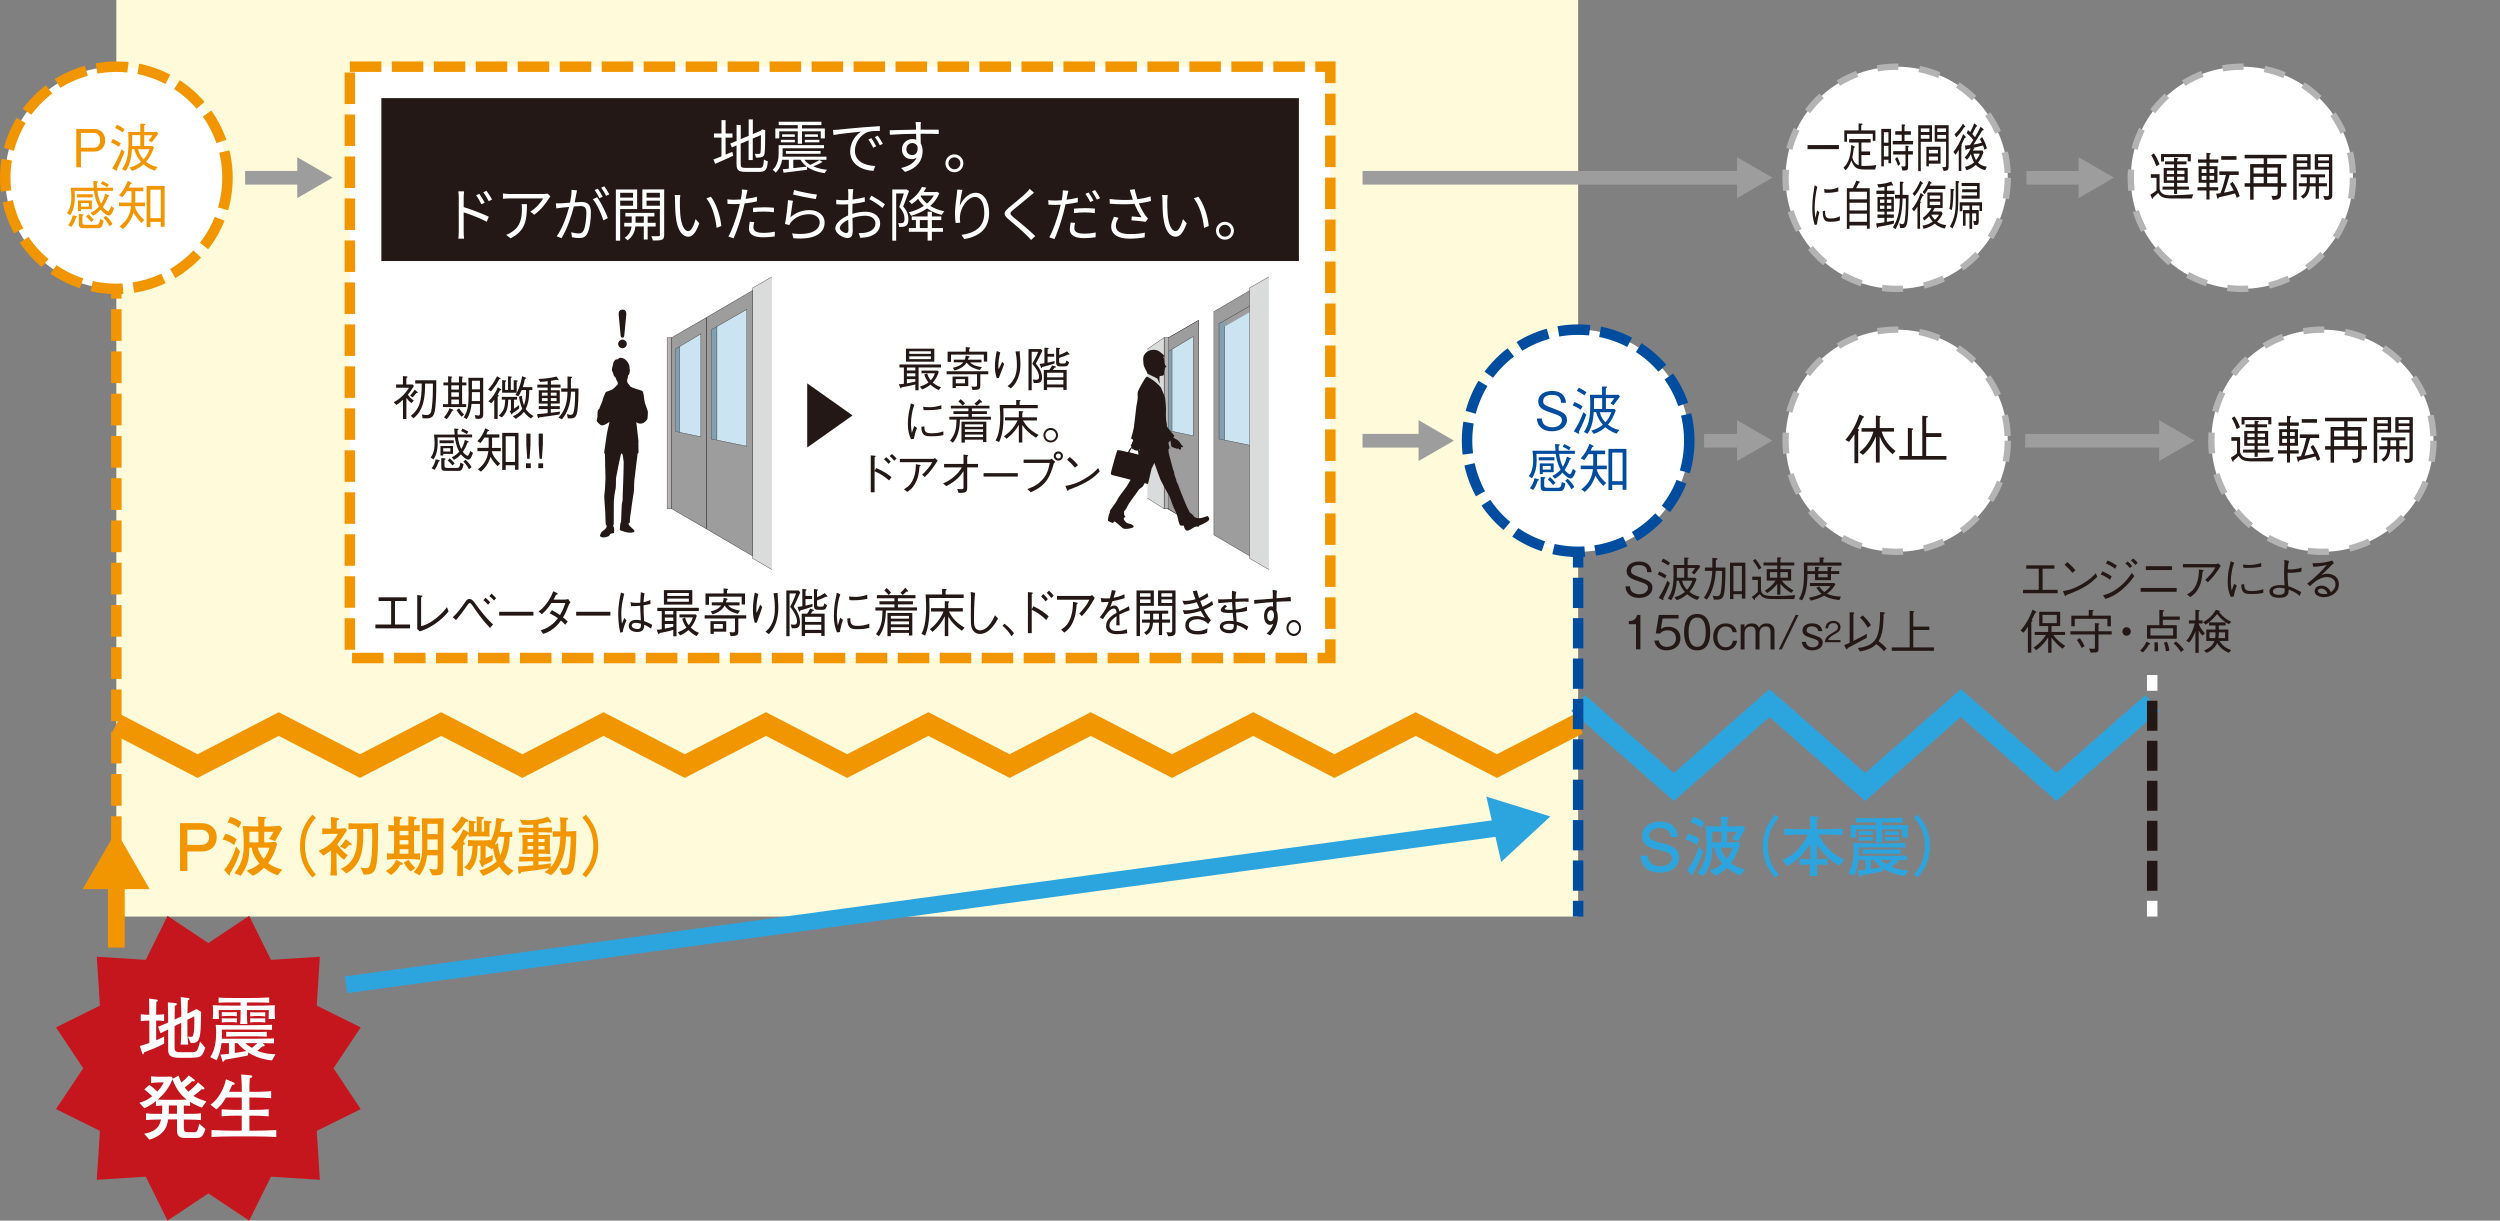<?xml version="1.0" encoding="UTF-8"?>
<svg id="_レイヤー_2" data-name="レイヤー 2" xmlns="http://www.w3.org/2000/svg" viewBox="0 0 534.22 260.83">
  <rect x="0" y="0" width="534.22" height="260.83" fill="#808080" stroke="none"/>
  <defs>
    <style>
      .cls-1 {
        fill: #2ca5df;
      }

      .cls-1, .cls-2, .cls-3, .cls-4, .cls-5, .cls-6, .cls-7, .cls-8, .cls-9, .cls-10, .cls-11, .cls-12 {
        stroke-width: 0px;
      }

      .cls-2 {
        fill: #f19500;
      }

      .cls-3 {
        fill: #004d9f;
      }

      .cls-13, .cls-14, .cls-15, .cls-16, .cls-17, .cls-18, .cls-19, .cls-20, .cls-21, .cls-22, .cls-23, .cls-24, .cls-25, .cls-26, .cls-27, .cls-28, .cls-29 {
        stroke-miterlimit: 10;
      }

      .cls-13, .cls-14, .cls-19, .cls-23, .cls-29 {
        stroke: #f19500;
      }

      .cls-13, .cls-15, .cls-16, .cls-18, .cls-19, .cls-22, .cls-23, .cls-24, .cls-25, .cls-27, .cls-28, .cls-29 {
        fill: none;
      }

      .cls-13, .cls-16 {
        stroke-width: 4.49px;
      }

      .cls-4 {
        fill: #82a0b0;
      }

      .cls-14, .cls-15, .cls-17, .cls-18, .cls-19, .cls-22, .cls-23, .cls-24 {
        stroke-width: 2.24px;
      }

      .cls-14, .cls-17 {
        stroke-dasharray: 0 0 6.73 2.24;
      }

      .cls-14, .cls-17, .cls-20, .cls-12 {
        fill: #fff;
      }

      .cls-15, .cls-17, .cls-22 {
        stroke: #004d9f;
      }

      .cls-16, .cls-28 {
        stroke: #2ca5df;
      }

      .cls-18 {
        stroke: #fff;
      }

      .cls-19 {
        stroke-dasharray: 0 0 6.77 2.26;
      }

      .cls-20 {
        stroke: #b3b3b4;
        stroke-dasharray: 0 0 4.49 4.49;
        stroke-width: 1.35px;
      }

      .cls-21, .cls-24, .cls-25, .cls-26 {
        stroke: #231815;
      }

      .cls-21, .cls-9 {
        fill: #9d9d9e;
      }

      .cls-21, .cls-26 {
        stroke-width: .07px;
      }

      .cls-5, .cls-26 {
        fill: #dadbdb;
      }

      .cls-6 {
        fill: #231815;
      }

      .cls-22 {
        stroke-dasharray: 0 0 6.47 2.16;
      }

      .cls-7 {
        fill: #c6161d;
      }

      .cls-24 {
        stroke-dasharray: 0 0 6.41 2.14;
      }

      .cls-25 {
        stroke-width: .07px;
      }

      .cls-8 {
        fill: #fffad9;
      }

      .cls-10 {
        fill: #b3b3b4;
      }

      .cls-11 {
        fill: #cbe4f2;
      }

      .cls-27 {
        stroke: #9d9d9e;
        stroke-width: 2.92px;
      }

      .cls-28, .cls-29 {
        stroke-width: 3.59px;
      }
    </style>
  </defs>
  <g>
    <rect class="cls-8" x="24.86" width="312.37" height="195.86"/>
    <polyline class="cls-16" points="337.23 150.24 357.68 168.18 378.12 150.24 398.56 168.18 419.01 150.24 439.45 168.18 459.9 150.24"/>
    <polygon class="cls-7" points="44.52 201.52 53.25 195.71 57.9 205.11 68.35 204.44 67.69 214.89 77.08 219.54 71.27 228.27 77.08 237 67.69 241.65 68.35 252.11 57.9 251.44 53.25 260.83 44.52 255.02 35.8 260.83 31.15 251.44 20.68 252.11 21.35 241.65 11.96 237 17.78 228.27 11.96 219.54 21.35 214.89 20.68 204.44 31.15 205.11 35.8 195.71 44.52 201.52"/>
    <polyline class="cls-13" points="24.86 154.72 42.21 163.7 59.57 154.72 76.92 163.7 94.27 154.72 111.63 163.7 128.97 154.72 146.32 163.7 163.68 154.72 181.03 163.7 198.38 154.72 215.74 163.7 233.09 154.72 250.45 163.7 267.8 154.72 285.15 163.7 302.51 154.72 319.87 163.7 337.23 154.72"/>
    <g>
      <line class="cls-23" x1="24.86" y1="195.86" x2="24.86" y2="192.49"/>
      <line class="cls-19" x1="24.86" y1="190.23" x2="24.86" y2="55.94"/>
      <line class="cls-23" x1="24.86" y1="54.81" x2="24.86" y2="51.44"/>
    </g>
    <g>
      <line class="cls-15" x1="337.23" y1="195.86" x2="337.23" y2="192.49"/>
      <line class="cls-22" x1="337.23" y1="190.34" x2="337.23" y2="122.36"/>
      <line class="cls-15" x1="337.23" y1="121.28" x2="337.23" y2="117.92"/>
    </g>
    <g>
      <line class="cls-18" x1="459.9" y1="195.86" x2="459.9" y2="192.49"/>
      <line class="cls-24" x1="459.9" y1="190.35" x2="459.9" y2="148.67"/>
      <line class="cls-18" x1="459.9" y1="147.61" x2="459.9" y2="144.24"/>
    </g>
    <g>
      <path class="cls-2" d="M43.03,181.95h-2.99v4.17h-1.56v-10.22h4.56c1.9,0,3.27,1.07,3.27,3.05,0,1.64-1.07,3-3.27,3ZM42.98,177.3h-2.94v3.24h2.94c1.11,0,1.69-.7,1.69-1.62,0-.76-.45-1.62-1.69-1.62Z"/>
      <path class="cls-2" d="M50.03,180.59c-.65-.54-1.75-1.1-2.46-1.19l.59-1.23c.98.26,1.61.57,2.38,1.15l-.5,1.27ZM49.15,186.62c.03.34.03.45-.12.45-.06,0-.13-.03-.19-.11l-.95-1.07c.89-1.02,1.93-2.81,2.56-5.02l.85,1.08c-.5,1.51-.83,2.53-2.14,4.68ZM51.02,176.91c-.77-.65-1.88-1.07-2.38-1.18l.55-1.18c.73.19,1.42.44,2.4,1.15l-.57,1.21ZM58.81,179.72l-1.32-.46c.37-.47.66-.97.97-1.52h-2v2.28c.23-.01.32-.01.97-.03.29-.01,1.08-.06,1.42-.07l.37.39c-.18.66-.7,2.55-1.92,4.13,1.23.94,2.4,1.21,3.01,1.37l-.98,1.24c-1.06-.36-2.04-.93-2.91-1.62-.47.51-1.47,1.33-2.38,1.71l-1.35-1.09c1.04-.38,1.82-.72,2.75-1.52-.86-.97-1.49-2.13-1.66-3.39h-.49c-.1,2.48-.17,3.54-1.83,6.01l-1.36-.56c1.84-2.3,1.99-4.32,1.99-6.28,0-1.27-.08-2.53-.22-3.81.72.04,1.74.1,2.56.1h.78c-.01-.82-.05-1.4-.11-2.11l1.47.1c.09,0,.28.01.28.15,0,.11-.16.2-.31.28-.04.3-.04.42-.09,1.58h.89c.49,0,1.71-.04,2.41-.14l.57.56c-.12.22-1.39,2.45-1.52,2.72ZM55.22,177.73h-1.92v2.28h1.92v-2.28ZM55.07,181.13c.21.95.73,1.75,1.29,2.42.76-.97,1.05-1.83,1.24-2.42h-2.53Z"/>
      <path class="cls-2" d="M66.75,187.52c-1.1-1.27-2.63-3.09-2.63-6.72s1.54-5.45,2.63-6.72l.74.66c-.93,1.1-2.32,2.8-2.32,6.06s1.4,4.96,2.32,6.07l-.74.66Z"/>
      <path class="cls-2" d="M73.53,183.72c-.63-.4-1.11-.9-1.62-1.54v2.09c0,.29.03,1.57.04,1.82.02.39.03.61.06.99h-1.42c.1-.79.16-2.2.16-2.78v-2.58c-.35.28-.97.68-1.64,1.12l-1.04-1.02c2.04-.88,3.07-1.78,4.14-3.64h-1.73c-.25,0-1.39.07-1.61.08v-1.24c.23,0,1.26.06,1.48.06h.42c-.02-1.22-.03-1.35-.06-2.49l1.39.2c.18.03.36.06.36.21,0,.2-.36.32-.49.36,0,.28-.04,1.49-.04,1.73h.26c.28,0,.98-.05,1.53-.12l.45.38c-.18.24-.87,1.37-1.02,1.59-.52.79-1.01,1.39-1.08,1.47.18.3,1.01,1.5,2.24,2.31l-.78,1ZM74.84,180.6h-.32c-.31.39-.36.44-.77.84l-1.11-.56c.14-.13.46-.43.61-.64.48-.7.54-.78.64-.92l1.1.87c.1.07.16.12.16.22,0,.2-.2.2-.3.2ZM80.33,185.29c-.22.8-.66,1.75-2.62,1.58l-.64-1.47c.19.03.92.12,1.15.12.4,0,.74,0,1-1.34.21-1.04.33-2.62.33-5.04,0-.94-.03-1.39-.05-2.02h-1.9c0,.18.03.61.03,1.2,0,3.53-.56,6.64-3.64,8.32l-1.14-1c2.86-1.23,3.49-3.79,3.49-6.9,0-.72-.02-1.22-.03-1.61-.51.01-1.49.05-1.84.09v-1.31c.35.04,1.56.06,2.08.06h2.09c.33,0,1.83-.09,2.13-.09.03,4.18.03,7.7-.46,9.41Z"/>
      <path class="cls-2" d="M85.53,184.82c-.73,1.25-1.42,1.76-1.96,2.17l-1.12-.87c1.44-.8,1.87-1.67,2.25-2.41l1.21.67c.15.09.18.14.18.21,0,.16-.06.18-.58.22ZM87.34,183.58h-2.26c-.79,0-1.61.03-2.39.13v-1.39c.34.05.53.07,1.47.1.02-.22.06-2.02.06-2.23v-2.63c-.52.02-.87.05-1.22.09v-1.39c.39.06.51.07,1.2.1-.02-.24-.04-1.78-.06-1.92l1.39.13c.22.02.35.04.35.22,0,.12-.03.15-.43.39-.03.39-.05.81-.05,1.21h1.86c0-.24.01-1.31.01-1.54,0-.15-.01-.21-.03-.43l1.41.15c.24.03.35.03.35.2,0,.15-.11.22-.48.38,0,.13-.02,1.04-.04,1.22.7-.03.81-.05,1.2-.1v1.39c-.22-.03-.56-.07-1.22-.09v2.63c0,.27.05,1.91.06,2.21.66-.01.98-.05,1.22-.09v1.39c-1.05-.13-2.34-.13-2.42-.13ZM87.27,177.54h-1.87v.94h1.87v-.94ZM87.27,179.51h-1.87v.94h1.87v-.94ZM87.27,181.47h-1.87v.98h1.87v-.98ZM87.75,186.23c-.48-.45-1.01-1.02-1.45-1.92l1-.57c.63.93,1.22,1.52,1.46,1.75l-1.01.74ZM94.74,178.05v6.11c0,2.23,0,2.49-.63,2.74-.4.15-.73.15-1.71.15l-.71-1.4c.77.1,1.02.14,1.31.14.52,0,.52-.13.52-1.47v-1.54h-2.26c-.17,1.67-.73,3.13-1.61,4.27l-1.26-.7c1.4-1.38,1.82-3.05,1.82-4.98v-3.56c0-.07-.04-2.28-.05-2.95.26,0,1.53.03,1.68.03h1.09s1.81-.03,1.87-.03c-.03.94-.06,2.26-.06,3.19ZM93.53,176.04h-2.2v2.19h2.2v-2.19ZM93.53,179.38h-2.2v2.22h2.2v-2.22Z"/>
      <path class="cls-2" d="M104.63,175.95c0,.07-.04,1.09-.04,1.26v.42c0,.18.02.97.02,1.14-.34-.01-1.01-.06-1.6-.06h-1.33c-.38,0-.57,0-1.51.06v-.39c-.06-.01-.11-.01-.28-.06-.18.34-.26.47-.91,1.5l.24.23c.11.12.14.17.14.25,0,.11-.04.13-.42.28-.01.34-.03,1.64-.03,1.74v2.19c0,.38.02,1.73.03,2.03,0,.18.02.32.03.63h-1.29c.01-.59.06-2.36.06-2.55v-3.18c-.06.07-.31.35-.37.41l-1.04-.79c1.36-1.23,2.15-2.69,2.68-3.84l1.18.7v-1.06c0-.22-.03-1.28-.03-1.49l1.12.1c.25.03.37.03.37.2,0,.15-.11.19-.37.29v1.76h.6c0-.15.01-.81.01-.94v-.81c0-.42-.01-1.08-.03-1.52l1.23.14c.14.01.3.03.3.18,0,.17-.13.22-.46.38v2.56h.53v-1.06s-.03-1.04-.04-1.29l1.17.1c.35.03.45.04.45.21,0,.15-.12.18-.41.28ZM99.55,175.6c-.42.64-1.08,1.62-2,2.41l-1.09-.79c1.16-.95,1.75-2.03,2.16-2.77l1.21.66c.24.12.24.2.24.25,0,.26-.27.24-.52.24ZM108.57,187.1c-.39-.27-1.18-.84-1.88-1.93-1.27,1.16-2.82,1.73-3.48,1.99l-.8-1.15c1.18-.28,2.76-.94,3.71-1.94-.29-.71-.51-1.3-.78-2.89-.11.18-.12.2-.19.3l-1.07-.6c.04-.06.06-.07.09-.11-.07,0-.32-.01-.4-.01v2.62c.38-.17,1.03-.46,1.51-.68v1.21c-.35.24-.46.3-1.23.66-.4.2-.51.24-.69.32-.08.3-.1.42-.22.42-.12,0-.19-.15-.25-.26l-.53-1.14c.06-.01.27-.09.31-.11v-3.07h-.59c-.1,2.14-.22,3.78-1.72,5.29l-1.19-.66c1.41-1.12,1.71-2.24,1.81-4.61-.18,0-.56.03-.98.1v-1.37c.54.09,1.35.11,1.6.11h1.58c.54,0,1.08-.02,1.61-.12v.31c.48-.86,1.07-2.14,1.26-5.01l1.48.25c.18.03.3.06.3.2q0,.16-.65.41c-.11.94-.18,1.37-.33,2.16h1.19c.45,0,1.26-.04,1.42-.07v1.15c-.38-.03-.42-.03-.56-.05,0,1.22-.19,2.95-.83,4.47-.16.4-.39.74-.49.88.57.9,1.26,1.42,2.15,1.88l-1.15,1.08ZM107.1,178.8h-.59c-.31.82-.42,1.01-.81,1.71l.74-.35c.01.47.04,1.45.48,2.66.56-1.37.77-2.77.84-4.02h-.66Z"/>
      <path class="cls-2" d="M122.37,186.02c-.22.53-.54,1-2.21.91l-.6-1.47c.36.07.68.12,1.02.12.48,0,.74-.06.98-1.28.18-.98.42-3.73.39-5.55h-1.01c-.03,1.08-.1,3.04-.88,5.03-.47,1.18-1.33,2.52-2.31,3.23l-1.41-.67c.31-.21.64-.4,1.09-.82-2.61.4-3.48.52-6.05.81-.07.18-.18.41-.37.41-.15,0-.2-.13-.22-.27l-.12-1.37c.8.04,1.36,0,3.28-.17v-.89h-.64c-.42,0-1.54.03-2.35.07v-1.06c.77.05,1.83.07,2.35.07h.64v-.71h-.27c-.46,0-1.62.04-2.07.09.03-.35.06-1.21.06-1.6v-1.05c0-.22-.03-1.19-.06-1.45.35.03,1.39.05,1.81.05h.54v-.61h-.66c-.22,0-1.33.02-2.42.09v-1.11c.79.06,1.9.09,2.42.09h.66v-.7c-.62.03-.99.06-1.33.06-.3,0-.7-.02-.98-.03l-.58-1.11c.36.07.84.14,1.62.14.7,0,2.74-.01,4.34-.77l.7.92s.05.11.05.18c0,.1-.04.18-.18.18-.15,0-.35-.13-.41-.17-.23.09-1.15.38-2.12.45v.84h.47c.5,0,1.59-.03,2.41-.09v1.11c-.74-.04-1.94-.09-2.41-.09h-.47v.61h.43c.6,0,1.61-.02,2.04-.05-.01.28-.05,1.03-.05,1.14v1.44c0,.24.04,1.06.05,1.53-.61-.06-1.23-.09-2.16-.09h-.32v.71h.24c.49,0,1.57-.03,2.36-.07v1.06c-.73-.04-1.89-.07-2.36-.07h-.24v.78c.97-.09,1.91-.2,2.71-.35l-.14.87c1.91-1.96,2.06-5.33,2.11-6.58-.8,0-1.28.03-1.62.06v-1.21c.4.05,1.07.06,1.65.06,0-1.61,0-2.18-.16-3.02l1.54.1c.12.01.24.04.24.18,0,.13-.22.27-.37.37v.49c0,.29-.03,1.62-.03,1.88h.28c.41,0,1.12-.06,1.88-.09-.02,2.48-.05,6.71-.77,8.46ZM113.94,179.28h-1.2v.68h1.2v-.68ZM113.94,180.78h-1.2v.74h1.2v-.74ZM116.38,179.28h-1.34v.68h1.34v-.68ZM116.38,180.78h-1.34v.74h1.34v-.74Z"/>
      <path class="cls-2" d="M124.46,186.86c.93-1.11,2.33-2.8,2.33-6.07s-1.4-4.96-2.33-6.06l.74-.66c1.08,1.28,2.63,3.1,2.63,6.72s-1.55,5.45-2.63,6.72l-.74-.66Z"/>
    </g>
    <g>
      <path class="cls-1" d="M354.71,186.45c-3.74,0-4.04-2.59-4.14-3.61h1.52c.17,1.96,1.63,2.28,2.67,2.28,1.4,0,2.51-.66,2.51-1.75s-1.2-1.41-2.97-1.79c-2.09-.45-3.39-1.13-3.39-2.91s1.38-3.11,3.74-3.11c.6,0,2.41.11,3.3,1.39.51.74.53,1.49.54,1.91h-1.47c-.08-1.65-1.4-1.91-2.36-1.91-.88,0-2.24.34-2.24,1.56,0,.74.36,1.12,2.63,1.63,2.53.57,3.73,1.3,3.73,3.08,0,1.69-1.26,3.24-4.08,3.24Z"/>
      <path class="cls-1" d="M362.63,180.59c-.66-.54-1.75-1.1-2.46-1.19l.58-1.23c.98.26,1.61.57,2.38,1.15l-.51,1.27ZM361.75,186.62c.03.34.03.45-.12.45-.06,0-.12-.03-.19-.11l-.95-1.07c.9-1.02,1.93-2.81,2.56-5.02l.85,1.08c-.5,1.51-.84,2.53-2.14,4.68ZM363.62,176.91c-.77-.65-1.88-1.07-2.38-1.18l.54-1.18c.72.19,1.41.44,2.39,1.15l-.56,1.21ZM371.41,179.72l-1.32-.46c.37-.47.66-.97.96-1.52h-2v2.28c.23-.01.32-.01.98-.03.28-.01,1.08-.06,1.41-.07l.37.39c-.18.66-.7,2.55-1.92,4.13,1.23.94,2.4,1.21,3.01,1.37l-.98,1.24c-1.07-.36-2.04-.93-2.91-1.62-.48.51-1.47,1.33-2.38,1.71l-1.34-1.09c1.03-.38,1.82-.72,2.75-1.52-.86-.97-1.5-2.13-1.67-3.39h-.49c-.09,2.48-.16,3.54-1.82,6.01l-1.36-.56c1.84-2.3,1.99-4.32,1.99-6.28,0-1.27-.09-2.53-.22-3.81.72.04,1.74.1,2.56.1h.79c-.01-.82-.05-1.4-.11-2.11l1.47.1c.09,0,.28.01.28.15,0,.11-.15.2-.3.28-.04.3-.04.42-.09,1.58h.89c.49,0,1.71-.04,2.4-.14l.58.56c-.12.22-1.39,2.45-1.53,2.72ZM367.82,177.73h-1.92v2.28h1.92v-2.28ZM367.67,181.13c.22.95.73,1.75,1.29,2.42.75-.97,1.06-1.83,1.25-2.42h-2.54Z"/>
      <path class="cls-1" d="M379.34,187.52c-1.09-1.27-2.63-3.09-2.63-6.72s1.54-5.45,2.63-6.72l.75.66c-.93,1.1-2.33,2.8-2.33,6.06s1.4,4.96,2.33,6.07l-.75.66Z"/>
      <path class="cls-1" d="M393.12,184.97c-.43-.22-1.36-.7-2.44-1.65-1-.9-1.88-1.93-2.45-2.9v2.03c0,.25,0,.33.01,1.15h.26c.68,0,1.35-.03,2-.13v1.38c-.6-.09-1.38-.12-2-.12h-.25c0,.46.02.95.07,2.44h-1.58c.04-1.46.05-1.92.05-2.44h-.25c-.67,0-1.33.02-1.99.12v-1.38c.66.1,1.32.13,1.99.13h.27c.02-.76.02-.84.02-1.09v-2.25c-1.15,2.03-2.82,3.75-4.9,4.8l-1.1-1.29c2.17-.76,4.23-2.7,5.51-5.43h-.88c-1.33,0-2.85.03-4.16.11v-1.37c1.38.08,2.77.11,4.16.11h1.37c-.02-1.45-.03-1.62-.06-2.77l1.46.08c.26.01.36.05.36.22,0,.11-.03.14-.32.37-.02.41-.05,1.6-.05,2.09h1.33c1.33,0,2.88-.03,4.2-.11v1.37c-1.4-.09-2.79-.11-4.2-.11h-.99c.35.64,1.04,1.84,2.16,3.01,1.45,1.53,2.75,2.06,3.4,2.32l-1.02,1.31Z"/>
      <path class="cls-1" d="M407.12,187.16c-1.53-.13-3.19-.61-4.67-1.56l-.12.6c-.33.04-1.8.35-2.1.4-.37.07-2.07.37-2.41.42-.07.14-.18.41-.35.41-.1,0-.11-.06-.22-.44l-.3-.98c.42-.02,1.29-.1,1.67-.16v-2.11h-1.46c-.14,1.18-.45,2.33-.96,3.39l-1.26-.61c.94-1.41,1.16-3.15,1.16-4.86,0-.77-.06-1.2-.1-1.52.87.07,2.81.07,3.75.07h2.72c2.88,0,3.78-.04,4.65-.09v1.01c-.74-.01-1.54-.04-3.43-.04h-6.48c0,.24.03.53.03.98,0,.41-.02.62-.03.81h6.86c1.44,0,3.07-.04,3.43-.06v.99c-1.12-.03-1.22-.03-2.25-.04l.28.22s.11.11.11.23c0,.14-.08.19-.41.18-.2.17-.24.22-.7.6-.15.14-.18.14-.32.27.46.21,1.77.7,3.58.67l-.67,1.22ZM406.45,178.98c.04-.7.04-.93.04-1.75h-4.31v.63c0,.8.01,1.18.08,2.13h-1.42c.06-.55.08-1.27.08-2.16v-.6h-4.31c0,.8.02,1.15.05,1.75h-1.25c.04-.32.08-.76.08-1.44s-.04-1.01-.08-1.28c.67.03,1.48.09,4.33.09h1.18v-.63h-1.84c-.85,0-1.41,0-2.49.06v-1.03c.89.09,2.61.09,3.55.09h2.66c1.33,0,1.99-.01,3.77-.11v1.06c-.73-.05-1.14-.06-2.15-.06h-2.25v.63h1.33c1.51,0,2.57-.03,4.2-.09-.03.3-.06.53-.06,1.12,0,.74.05,1.13.09,1.6h-1.28ZM399.21,178.38h-1.02c-.41,0-.83.06-.98.07v-.85c.19.01.33.03.98.03h1.02c.65,0,.8-.01.98-.03v.85c-.41-.06-.78-.07-.98-.07ZM399.21,179.61h-1.02c-.31,0-.68.03-.98.07v-.83c.22.01.32.03.98.03h1.02c.67,0,.81-.01.98-.03v.83c-.42-.06-.83-.07-.98-.07ZM403.45,182.41h-2.73c-1.1,0-1.94.05-2.65.07v-.97c.57.03.91.04,2.65.04h2.73c1.78,0,2.24-.01,2.65-.04v.97c-.89-.04-1.77-.07-2.65-.07ZM400.31,183.75h-.53v1.92c.16-.02.29-.03.5-.05.26-.04,1.47-.25,1.75-.3-.31-.21-.94-.67-1.72-1.57ZM401.82,183.75c.56.45.76.57,1.32.94.34-.27.37-.28,1.12-.94h-2.44ZM404.81,178.4h-1.02c-.17,0-.48.02-.97.07v-.85c.37.03.52.04.97.04h1.02c.59,0,.74-.01.98-.04v.85c-.32-.05-.7-.08-.98-.08ZM404.81,179.61h-1.02c-.3,0-.68.03-.97.07v-.83c.19.01.31.03.97.03h1.02c.61,0,.76,0,.98-.03v.83c-.49-.06-.88-.07-.98-.07Z"/>
      <path class="cls-1" d="M409.01,186.86c.92-1.11,2.32-2.8,2.32-6.07s-1.4-4.96-2.32-6.06l.75-.66c1.07,1.28,2.63,3.1,2.63,6.72s-1.56,5.45-2.63,6.72l-.75-.66Z"/>
    </g>
    <path class="cls-14" d="M48.61,37.99c0,13.11-10.63,23.74-23.75,23.74S1.12,51.1,1.12,37.99,11.75,14.25,24.86,14.25s23.75,10.63,23.75,23.74Z"/>
    <path class="cls-17" d="M360.98,94.18c0,13.11-10.63,23.74-23.75,23.74s-23.74-10.63-23.74-23.74,10.63-23.74,23.74-23.74,23.75,10.63,23.75,23.74Z"/>
    <g>
      <path class="cls-2" d="M20.09,32.4h-2.79v3.34h-1v-8.18h3.8c1.36,0,2.37.9,2.37,2.44,0,1.38-.87,2.4-2.37,2.4ZM19.98,28.4h-2.69v3.17h2.69c1.03,0,1.41-.76,1.41-1.59,0-.97-.47-1.58-1.41-1.58Z"/>
      <path class="cls-2" d="M25.41,31.34c-.89-.54-1.31-.74-1.69-.91l.37-.73c.73.31,1.28.6,1.73.93l-.4.7ZM25.03,36.07c0,.06.05.15.05.29,0,.1-.06.14-.1.14-.05,0-.15-.05-.19-.07l-.84-.45c.85-1.27,1.5-2.66,2.04-4.1l.62.57c-.7,1.85-1.27,2.97-1.58,3.61ZM26.22,28.28c-.42-.28-.97-.62-1.63-.94l.4-.7c.61.3,1.07.56,1.63.96l-.41.67ZM32.43,30.41l-.67-.41c.4-.47.65-.83.82-1.11h-1.77v2.31h1.77l.32.33c-.46,1.28-.86,2.07-1.66,3.03.59.47,1.23.92,2.42,1.14l-.58.78c-.98-.36-1.6-.7-2.4-1.37-.72.62-1.35,1.03-2.46,1.42l-.55-.7c.94-.28,1.6-.57,2.48-1.25-.72-.85-1.1-1.49-1.46-2.69h-.49c-.1,1.2-.26,3.12-1.33,4.64l-.78-.4c.85-1.25,1.37-2.49,1.37-5.78,0-1.14-.03-1.7-.07-2.15h2.6v-1.78l.87.03c.18.01.21.08.21.12,0,.11-.2.21-.26.24v1.39h2.74l.27.38c-.21.29-1.18,1.57-1.38,1.84ZM29.99,28.88h-1.73c0,1.11,0,1.23-.03,2.31h1.76v-2.31ZM29.49,31.89c.26.99.59,1.53,1.2,2.17.68-.77.96-1.37,1.26-2.17h-2.46Z"/>
      <path class="cls-2" d="M20.8,40.8c.19,1.38.49,2.12.79,2.74.32-.47.58-.98.87-2.16l.77.33c.11.04.15.09.15.13,0,.09-.1.11-.28.15-.43,1.13-.49,1.26-1.12,2.25.36.45.92.92,1.12.92.27,0,.54-.81.65-1.15l.61.44c-.06.22-.45,1.61-1.07,1.61s-1.47-.89-1.79-1.27c-.36.49-1.14,1.05-1.62,1.32l-.53-.62c.5-.25,1.09-.56,1.78-1.31-.34-.64-.78-1.54-1.06-3.4h-4.11c.02.38.04.95.04,1.34,0,2.27-.66,3.34-1,3.89l-.68-.47c.37-.52.93-1.39.93-3.42,0-.87-.08-1.54-.14-2.01h4.91c-.03-.36-.08-1.23-.09-1.44l.83.08c.06,0,.19.01.19.11,0,.11-.16.19-.26.25-.01.38,0,.66.02,1h3.45v.66h-3.37ZM14.56,48.12c.47-.58.73-1.15.99-2.13l.79.2c.05.02.16.06.16.14,0,.11-.14.15-.26.19-.32.92-.51,1.32-.99,1.98l-.69-.38ZM16.44,42.18v-.67h3.36v.67h-3.36ZM16.65,42.83h2.98v1.88h-2.33v.39h-.65v-2.28ZM17.66,45.77c.13,0,.2.05.2.13,0,.1-.09.16-.25.22v1.43c0,.32.11.49.62.49h2.23c.56,0,.77-.14.93-1.25l.75.36c-.28,1.4-.53,1.61-1.29,1.61h-2.87c-.87,0-1.13-.14-1.13-.98v-2.07l.81.07ZM19,43.38h-1.7v.78h1.7v-.78ZM18.85,45.77c.51.41.84.79,1.18,1.2l-.52.47c-.4-.48-.67-.77-1.12-1.17l.47-.51ZM21.88,38.7c.53.22,1.16.59,1.38.73l-.35.58s-.6-.4-1.35-.73l.32-.58ZM22.64,46.11c.61.59.98.99,1.4,1.76l-.64.5c-.36-.82-1-1.53-1.31-1.84l.54-.41Z"/>
      <path class="cls-2" d="M28.84,44.06c.21,1.37,1.65,2.65,1.99,2.95l-.61.64c-.89-.95-1.23-1.39-1.67-2.22-.28.84-.79,2.24-2.28,3.51l-.73-.56c1.98-1.47,2.32-3.09,2.49-4.32h-2.6v-.76h2.66c0-.21.01-1.13.01-1.33,0-.18-.01-.97-.01-1.13h-.99c-.45.71-.7,1.02-.94,1.29l-.76-.41c.88-.84,1.47-1.94,1.9-3.08l.77.4s.12.06.12.12c0,.13-.23.17-.32.18-.1.24-.17.39-.34.75h3.09v.76h-1.71v1.89c0,.22-.01.36-.02.56h2.09v.76h-2.13ZM34.36,48.47v-1.06h-2.22v1.11h-.81v-8.79h3.85v8.74h-.82ZM34.36,40.53h-2.22v6.1h2.22v-6.1Z"/>
    </g>
    <path class="cls-20" d="M429.04,37.99c0,13.11-10.63,23.74-23.75,23.74s-23.74-10.63-23.74-23.74,10.63-23.74,23.74-23.74,23.75,10.63,23.75,23.74Z"/>
    <g>
      <path class="cls-6" d="M386.25,31.87v-.87h6.7v.87h-6.7Z"/>
      <path class="cls-6" d="M400.7,36.22h-2.29c-1.7,0-2.19-.39-2.8-1.92-.4,1.09-.77,1.63-1.23,2.1l-.45-.6c.72-.63,1.49-1.66,1.68-4.83l.58.28c.08.03.14.09.14.17,0,.11-.1.16-.19.2-.09.83-.2,1.41-.32,2.01.24,1.02.78,1.49,1.36,1.68v-4.86h-2.04v-.73h4.6v.73h-1.98v1.92h1.86v.76h-1.86v2.31c.11,0,.27.02.63.02.79,0,1.78-.05,2.55-.2l-.24.96ZM400.19,30.1v-1.51h-5.51v1.69h-.57v-2.42h3.05v-1.48l.66.03c.07,0,.16.02.16.11,0,.14-.16.23-.26.28v1.06h3.03v2.24h-.57Z"/>
      <path class="cls-6" d="M402.01,27.54h2.08v7.33h-.55v-.73h-.98v1.41h-.55v-8.01ZM403.54,28.25h-.98v2.23h.98v-2.23ZM403.54,31.17h-.98v2.27h.98v-2.27ZM406.4,26.58l.57.04c.05,0,.14.01.14.11,0,.05-.03.1-.14.2v1.11h1.37v.75h-1.37v1.33h1.83v.73h-4.34v-.73h1.92v-1.33h-1.39v-.75h1.39v-1.47ZM404.55,32.3h2.63v-1.2l.52.09c.12.02.18.03.18.12,0,.07-.01.08-.14.2v.78h1.02v.73h-1.02v2.54c0,.48-.08.75-.37.83-.13.03-.57.05-.85.05l-.23-.91c.27.04.45.06.52.06.37,0,.37-.18.37-.5v-2.07h-2.63v-.73ZM405.38,33.56c.22.31.43.72.68,1.48l-.47.41c-.16-.53-.3-.89-.65-1.49l.45-.4Z"/>
      <path class="cls-6" d="M412.84,26.77v3.53h-2.39v6.27h-.55v-9.8h2.94ZM412.29,27.44h-1.84v.77h1.84v-.77ZM412.29,29.64v-.81h-1.84v.81h1.84ZM412.17,35.55h-.53v-4.2h3.03v3.62h-2.5v.58ZM414.12,32.02h-1.95v.76h1.95v-.76ZM414.12,33.46h-1.95v.84h1.95v-.84ZM415.04,35.69c.13.01.26.03.41.03.29,0,.4-.08.4-.36v-5.07h-2.42v-3.53h2.97v8.48c0,1.06-.06,1.23-1.08,1.28l-.28-.84ZM415.85,27.44h-1.88v.77h1.88v-.77ZM415.85,28.83h-1.88v.81h1.88v-.81Z"/>
      <path class="cls-6" d="M419.82,29.49c-.16.36-.46.96-.68,1.43.02.03.08.08.08.17,0,.05-.04.11-.11.25v5.19h-.55v-4.52c-.33.58-.47.79-.69,1.06l-.45-.6c.73-.92,1.41-2.03,2.07-3.79l.47.43c.06.06.11.11.11.19,0,.12-.08.15-.24.19ZM419.74,27.16c-.51.82-1.07,1.58-1.71,2.19l-.36-.65c.84-.78,1.37-1.56,1.79-2.27l.39.46s.09.11.09.19c0,.14-.14.11-.2.09ZM424.05,32.01c-.08-.33-.16-.59-.3-.94-.9.24-1.16.32-2.04.52.17.11.19.12.19.2,0,.07-.02.08-.24.16-.01.03-.09.19-.1.22h2.09l.18.36c-.3.9-.6,1.53-1.16,2.22.43.46,1.04.73,1.89.87l-.37.75c-.51-.13-1.35-.44-1.97-1.13-.77.69-1.41.96-2.01,1.13l-.34-.73c.74-.11,1.31-.4,1.96-.96-.3-.51-.51-1.11-.68-1.73-.29.55-.52.87-.84,1.21l-.46-.51c.44-.51.96-1.18,1.27-1.95-.47.11-.52.12-.87.19-.09.19-.09.22-.14.22-.06,0-.09-.08-.11-.24l-.12-.78c.26,0,.51-.01,1.08-.09.38-.55.51-.74.7-1.08-.16-.23-.45-.68-1.4-1.46l.28-.67c.14.11.22.19.47.44.37-.69.61-1.21.87-1.89l.53.45c.07.06.07.11.07.14,0,.1-.08.12-.2.14-.24.48-.37.74-.83,1.57.19.2.51.57.59.67.72-1.26.98-1.77,1.17-2.22l.55.44c.09.07.12.1.12.17,0,.12-.12.15-.3.18-.05.07-.54.9-.67,1.11-.44.74-.87,1.41-1.19,1.9.63-.11,1.23-.24,1.78-.4-.23-.45-.35-.66-.42-.79l.47-.41c.54.9.82,1.6,1.02,2.39l-.51.32ZM421.68,32.83c.17.62.33.98.57,1.4.3-.36.55-.73.82-1.4h-1.39Z"/>
      <path class="cls-6" d="M388.34,39.94c-.14.52-.28,1.04-.42,2.22-.09.73-.15,1.48-.15,2.22,0,.61.04,1.1.09,1.6.03.34.04.38.06.6.1-.35.16-.6.4-1.66l.45.47c-.11.39-.3,1.03-.52,2.59l-.48.09c-.32-1.14-.51-2.05-.51-3.55,0-.95.09-2.28.19-2.88.17-1.04.18-1.15.22-1.4.06-.48.07-.54.09-.66l.6.36ZM389.99,45.03c0,.11.02.64.03.74.12.83.61.92,1.18.92.94,0,1.44-.22,1.96-.47v.88c-.42.14-.86.29-1.99.29-1,0-1.66-.1-1.67-2.25l.49-.11ZM389.81,40.38c.2.05.52.11,1.12.11.39,0,1.16-.11,1.88-.47l.03.89c-1.2.29-1.78.29-2.58.29-.2,0-.28-.01-.39-.03l-.06-.78Z"/>
      <path class="cls-6" d="M395.93,40.2c.32-.6.54-1.04.74-1.6l.58.15c.1.03.14.1.14.16,0,.12-.11.18-.22.25-.23.47-.44.86-.54,1.05h2.91v8.66h-.6v-.69h-3.72v.73h-.57v-8.7h1.29ZM398.94,40.97h-3.72v1.63h3.72v-1.63ZM398.94,43.32h-3.72v1.65h3.72v-1.65ZM398.94,45.66h-3.72v1.73h3.72v-1.73Z"/>
      <path class="cls-6" d="M403.2,41.43v.64h1.49v3.15h-1.49v.61h1.49v.71h-1.49v.87c.27-.05.58-.09,1.55-.27l-.1.67c-1.35.32-2.08.46-3.3.66-.08.15-.13.23-.19.23-.07,0-.09-.11-.11-.19l-.14-.78c.78-.07.95-.1,1.77-.23v-.95h-1.48v-.71h1.48v-.61h-1.48v-3.15h1.48v-.64h-1.72v-.71h1.72v-.82c-.57.1-.75.13-1.25.18l-.29-.71c1.3-.05,2.42-.33,3.01-.58l.3.62s.05.1.05.17c0,.08-.03.1-.07.1-.07,0-.15-.05-.27-.1-.08.02-.8.21-.94.24v.91h1.6v.71h-1.6ZM402.67,42.64h-.94v.71h.94v-.71ZM402.67,43.94h-.94v.69h.94v-.69ZM404.16,42.64h-.96v.71h.96v-.71ZM404.16,43.94h-.96v.69h.96v-.69ZM407.6,47.22c-.18,1.52-.72,1.52-1.27,1.52h-.3l-.15-1.02c.33.14.49.18.65.18.39,0,.47-.54.54-1.11.19-1.47.19-3.41.19-4.38h-.7c-.07,3.33-.72,5.19-1.5,6.55l-.57-.41c1.24-1.89,1.44-3.92,1.49-6.13h-1.04v-.78h1.04v-2.84l.62.05s.15.01.15.15c0,.12-.13.19-.19.22v2.42h1.27c-.01,1.21-.02,3.83-.22,5.59Z"/>
      <path class="cls-6" d="M408.57,44.64c.63-.7,1.39-1.96,1.86-3.42l.52.39s.09.07.09.16c0,.1-.07.12-.22.15-.2.47-.28.64-.51,1.11.11.11.14.14.14.22,0,.09-.12.19-.16.24v5.39h-.55v-4.74c-.26.41-.42.66-.74,1.04l-.43-.55ZM408.7,41.35c.72-.7,1.38-2.06,1.63-2.73l.48.41s.11.09.11.15c0,.11-.08.11-.22.14-.26.58-.77,1.66-1.56,2.58l-.45-.55ZM410.8,48.2c.45-.04,1.25-.18,2.2-.84-.28-.32-.53-.67-.79-1.15-.48.53-.85.79-1.05.92l-.3-.56c.27-.19,1.17-.8,1.89-2.11h-.89v-3.33h3.26v3.33h-1.7c-.14.28-.27.5-.43.74h1.88l.24.43c-.28.71-.72,1.27-1.19,1.75.83.64,1.63.68,1.95.69l-.26.75c-.45-.07-1.26-.22-2.17-1.03-1.07.79-1.92,1-2.4,1.1l-.23-.71ZM410.84,41.02c.66-.7,1.17-1.92,1.34-2.4l.45.32s.13.09.13.16c0,.12-.16.14-.21.15-.07.16-.11.26-.21.43h3.36v.71h-3.7c-.25.43-.45.72-.74,1.13l-.43-.51ZM414.6,42.49v-.71h-2.24v.71h2.24ZM414.6,43.82v-.72h-2.24v.72h2.24ZM412.67,45.87c.17.36.54.82.8,1.1.47-.44.71-.8.89-1.1h-1.69Z"/>
      <path class="cls-6" d="M417.41,40.74c0,.39,0,1.16-.06,2.11-.06.91-.15,1.53-.27,2.03l-.53-.23c.18-.69.23-1.41.25-2.14.03-.73.03-1.46.01-2.17l.63.08s.16.02.16.12c0,.13-.13.18-.2.22ZM418.46,39.1v3.6c0,3.13-.39,4.45-1.23,6.11l-.55-.4c.97-1.75,1.23-3.05,1.23-5.52v-4.24l.59.07c.07.01.16.02.16.12,0,.14-.11.2-.19.26ZM422.99,45.08v-1.16h-1.57v.96h1.41v2.45c0,.75-.35.75-.54.75s-.34-.03-.44-.05l-.19-.87c.1.02.31.08.44.08.18,0,.18-.16.18-.39v-1.27h-.86v3.33h-.57v-3.33h-.83v2.66h-.56v-3.35h1.39v-.96h-1.52v1.2h-.56v-1.91h4.77v1.87h-.54ZM419.17,42.46v-.68h3.29v-.7h-3.17v-.64h3.17v-.68h-3.28v-.67h3.85v3.36h-3.86Z"/>
    </g>
    <g>
      <path class="cls-3" d="M331.63,92.16c-.68,0-1.97-.14-2.74-1.21-.4-.57-.44-1.13-.45-1.52h1.05c.03.34.07.99.63,1.41.55.4,1.3.47,1.62.47,1.31,0,2.02-.8,2.02-1.52s-.37-.95-2.23-1.57c-1.61-.54-2.83-.96-2.83-2.43s1.32-2.25,2.99-2.25c.54,0,1.85.11,2.5,1.13.36.56.42,1.11.44,1.4h-1.05c-.03-.54-.12-1.69-1.91-1.69-1.27,0-1.91.52-1.91,1.33s.37.91,2.41,1.67c1.79.67,2.67,1.1,2.67,2.36,0,1.52-1.45,2.42-3.19,2.42Z"/>
      <path class="cls-3" d="M337.78,87.53c-.89-.54-1.32-.74-1.7-.91l.37-.72c.73.31,1.28.6,1.73.93l-.4.71ZM337.4,92.26c.01.06.05.16.05.29,0,.1-.05.14-.1.14-.06,0-.15-.05-.2-.07l-.84-.45c.85-1.27,1.5-2.66,2.05-4.1l.62.57c-.7,1.85-1.26,2.97-1.58,3.61ZM338.6,84.48c-.42-.28-.97-.62-1.64-.95l.41-.69c.6.3,1.06.56,1.63.96l-.4.68ZM344.81,86.6l-.68-.41c.4-.47.65-.83.82-1.11h-1.78v2.3h1.78l.32.33c-.47,1.27-.86,2.07-1.66,3.03.59.47,1.23.91,2.42,1.14l-.59.79c-.97-.36-1.59-.71-2.4-1.37-.72.61-1.34,1.03-2.45,1.42l-.55-.7c.94-.28,1.6-.57,2.48-1.25-.72-.86-1.1-1.5-1.46-2.7h-.49c-.1,1.2-.26,3.12-1.33,4.64l-.78-.41c.85-1.24,1.36-2.49,1.36-5.78,0-1.14-.03-1.71-.08-2.16h2.6v-1.78l.86.03c.18.02.21.08.21.12,0,.1-.2.2-.26.24v1.39h2.74l.27.38c-.21.29-1.18,1.57-1.37,1.84ZM342.36,85.08h-1.73c0,1.11,0,1.22-.03,2.3h1.76v-2.3ZM341.86,88.08c.26.99.59,1.53,1.2,2.16.69-.77.96-1.37,1.26-2.16h-2.46Z"/>
      <path class="cls-3" d="M333.17,96.99c.19,1.38.48,2.12.78,2.74.32-.47.58-.99.87-2.16l.77.33c.11.04.15.09.15.13,0,.09-.1.11-.28.14-.44,1.14-.49,1.26-1.12,2.25.36.45.92.92,1.12.92.27,0,.53-.81.65-1.15l.62.44c-.07.22-.45,1.61-1.08,1.61s-1.47-.88-1.79-1.26c-.35.49-1.13,1.05-1.62,1.32l-.53-.61c.5-.25,1.09-.56,1.78-1.31-.33-.64-.78-1.54-1.06-3.4h-4.11c.02.38.05.95.05,1.34,0,2.27-.66,3.34-1,3.89l-.68-.47c.38-.52.93-1.39.93-3.42,0-.87-.08-1.53-.14-2h4.91c-.03-.36-.08-1.23-.09-1.45l.83.08c.06,0,.19.01.19.11,0,.11-.16.19-.26.25-.01.38,0,.66.02,1.01h3.45v.66h-3.36ZM326.93,104.31c.47-.58.73-1.16.99-2.13l.79.2c.05.03.16.06.16.14,0,.11-.15.14-.26.19-.33.92-.51,1.33-.99,1.99l-.7-.38ZM328.81,98.37v-.67h3.36v.67h-3.36ZM329.03,99.02h2.97v1.88h-2.33v.39h-.64v-2.28ZM330.03,101.96c.14,0,.2.06.2.13,0,.1-.09.16-.25.22v1.43c0,.32.11.49.62.49h2.23c.56,0,.76-.14.92-1.25l.76.36c-.28,1.4-.52,1.6-1.29,1.6h-2.87c-.87,0-1.13-.13-1.13-.97v-2.07l.81.07ZM331.37,99.57h-1.7v.78h1.7v-.78ZM331.22,101.97c.51.41.84.79,1.18,1.2l-.52.47c-.41-.49-.67-.78-1.12-1.17l.47-.51ZM334.25,94.89c.53.22,1.16.6,1.38.73l-.34.59s-.59-.4-1.35-.73l.31-.58ZM335.01,102.31c.6.59.97.99,1.4,1.76l-.64.49c-.36-.81-.99-1.52-1.31-1.84l.55-.41Z"/>
      <path class="cls-3" d="M341.21,100.25c.21,1.37,1.65,2.65,2,2.95l-.62.64c-.89-.95-1.23-1.39-1.67-2.22-.27.84-.78,2.24-2.28,3.51l-.73-.56c1.98-1.47,2.33-3.08,2.49-4.32h-2.61v-.76h2.66c0-.21,0-1.13,0-1.32s0-.96,0-1.13h-1c-.45.7-.69,1.02-.93,1.29l-.76-.41c.89-.84,1.47-1.94,1.9-3.09l.77.41s.13.07.13.12c0,.14-.24.17-.32.18-.1.25-.17.39-.34.75h3.09v.76h-1.71v1.89c0,.22-.01.36-.03.56h2.1v.76h-2.14ZM346.73,104.66v-1.06h-2.22v1.11h-.81v-8.79h3.85v8.74h-.83ZM346.73,96.72h-2.22v6.1h2.22v-6.1Z"/>
    </g>
    <path class="cls-20" d="M429.04,94.18c0,13.11-10.63,23.74-23.75,23.74s-23.74-10.63-23.74-23.74,10.63-23.74,23.74-23.74,23.75,10.63,23.75,23.74Z"/>
    <g>
      <path class="cls-6" d="M398.08,89.28c-.75,1.65-.83,1.83-1.14,2.37.22.07.35.11.35.22,0,.09-.1.16-.21.24v6.87h-.81v-6.19c-.36.58-.56.87-1.17,1.64l-.77-.44c1.44-1.67,2.26-3.22,3.01-5.42l.87.4c.06.03.12.05.12.12,0,.14-.19.18-.27.19ZM404.41,97.06c-1.48-1.29-2.25-2.53-2.74-3.8v5.57h-.82v-5.57c-.81,1.96-1.67,2.96-2.76,3.95l-.76-.56c2-1.54,2.68-3.36,3-4.41h-2.54v-.76h3.06v-2.69l.85.11c.07.01.18.03.18.11,0,.1-.14.19-.2.22v2.24h3.04v.76h-2.63c.66,2.25,2.11,3.47,2.97,4.15l-.64.67Z"/>
      <path class="cls-6" d="M407.7,91.45l.83.08c.08,0,.32.03.32.14,0,.05-.07.15-.3.25v5.52h2.22v-8.61l.95.09c.1.01.28.02.28.12,0,.07-.1.14-.4.23v3.29h3.25v.82h-3.25v4.06h4.33v.79h-10.07v-.79h1.83v-5.99Z"/>
    </g>
    <path class="cls-20" d="M520.01,94.18c0,13.11-10.63,23.74-23.74,23.74s-23.73-10.63-23.73-23.74,10.62-23.74,23.73-23.74,23.74,10.63,23.74,23.74Z"/>
    <g>
      <path class="cls-6" d="M485.58,98.6h-4.22c-1.95,0-2.49-.36-2.98-1.19-.25.25-.53.53-1.12,1.04,0,.08.01.25-.08.25-.07,0-.12-.1-.14-.15l-.33-.76c.47-.28.99-.6,1.32-.91v-2.69h-1.21v-.78h1.86v3.06c0,.26.13.61.41.91.49.51,1.31.54,1.93.54.53,0,2.48-.07,2.57-.07.74-.03,1.42-.08,2.29-.15l-.31.9ZM477.47,88.97c.35.49.77,1.16,1.19,2.33l-.68.41c-.26-.73-.57-1.5-1.08-2.36l.57-.38ZM479.64,90.7h-.64v-1.58h6.36v1.55h-.66v-.91h-5.07v.94ZM482.44,90.68h2v.62h-2v.78h2.24v3.18h-2.24v.81h2.51v.64h-2.51v.91h-.66v-.91h-2.46v-.64h2.46v-.81h-2.21v-3.18h2.21v-.78h-1.93v-.62h1.93v-.79l.67.07c.13,0,.23.02.23.13s-.08.14-.24.19v.4ZM481.77,93.39v-.75h-1.54v.75h1.54ZM481.77,94.72v-.77h-1.54v.77h1.54ZM484,92.64h-1.56v.75h1.56v-.75ZM484,93.95h-1.56v.77h1.56v-.77Z"/>
      <path class="cls-6" d="M488.69,88.86l.73.07c.07.01.19.02.19.12,0,.11-.1.14-.26.21v1.02h1.88v.71h-1.88v.73h1.7v3.53h-1.7v.97h1.85v.69h-1.85v1.93h-.65v-1.93h-1.91v-.69h1.91v-.97h-1.67v-3.53h1.67v-.73h-1.81v-.71h1.81v-1.43ZM488.69,93.15v-.82h-1.02v.82h1.02ZM488.69,94.63v-.86h-1.02v.86h1.02ZM490.36,92.33h-1.01v.82h1.01v-.82ZM490.36,93.77h-1.01v.86h1.01v-.86ZM495.17,98.49c-.1-.29-.23-.61-.37-.96-.51.16-2.19.58-3.43.84-.11.28-.22.31-.25.31-.07,0-.11-.1-.12-.15l-.24-.94c.37,0,.5-.02.91-.09.49-1.13.77-2.24,1.18-3.91h-1.41v-.76h4.14v.76h-1.93c-.31,1.19-.85,2.86-1.19,3.79.44-.08,1.41-.27,2.06-.47-.23-.46-.5-.97-.8-1.4l.55-.44c.6.73,1.21,2.03,1.53,3.07l-.63.35ZM491.85,90.34v-.78h3.26v.78h-3.26Z"/>
      <path class="cls-6" d="M504.63,96.09v1.54c0,1.11-.65,1.23-1.75,1.29l-.3-.91c.31.05.45.06.62.06.65,0,.69-.33.69-.6v-1.38h-5.13v2.78h-.74v-2.78h-1.18v-.76h1.18v-4.09h2.9v-1.22h-4.08v-.76h8.96v.76h-4.15v1.22h2.97v4.09h1.18v.76h-1.18ZM500.93,92.01h-2.16v1.25h2.16v-1.25ZM500.93,93.99h-2.16v1.34h2.16v-1.34ZM503.89,92.01h-2.23v1.25h2.23v-1.25ZM503.89,93.99h-2.23v1.34h2.23v-1.34Z"/>
      <path class="cls-6" d="M507.98,92.44v6.46h-.74v-9.76h3.71v3.3h-2.97ZM510.24,89.74h-2.26v.74h2.26v-.74ZM510.24,91.05h-2.26v.77h2.26v-.77ZM512.72,96.02v2.63h-.69v-2.63h-1.26c-.09,1.61-.82,2.28-1.4,2.63l-.49-.52c.67-.38,1.16-.93,1.23-2.11h-1.69v-.67h1.72c.02-.54,0-.99,0-1.26h-1.31v-.64h5.19v.64h-1.31v1.26h1.7v.67h-1.7ZM512.03,94.09h-1.23c.01.53,0,.9,0,1.26h1.23v-1.26ZM515.24,98.71c-.32.21-.73.21-1.23.2l-.37-.87c.23.02.73.09.86.09.33,0,.38-.22.38-.6v-5.09h-3.03v-3.3h3.74v8.48c0,.54,0,.85-.35,1.09ZM514.87,89.74h-2.32v.74h2.32v-.74ZM514.87,91.05h-2.32v.77h2.32v-.77Z"/>
    </g>
    <path class="cls-20" d="M502.8,37.99c0,13.11-10.62,23.74-23.74,23.74s-23.74-10.63-23.74-23.74,10.63-23.74,23.74-23.74,23.74,10.63,23.74,23.74Z"/>
    <g>
      <path class="cls-6" d="M468.37,42.41h-4.22c-1.96,0-2.48-.36-2.98-1.19-.24.24-.53.53-1.12,1.04,0,.08.02.25-.08.25-.07,0-.13-.1-.14-.15l-.33-.76c.48-.28.99-.6,1.32-.91v-2.69h-1.21v-.78h1.87v3.06c0,.26.13.61.41.91.5.51,1.32.54,1.93.54.52,0,2.48-.07,2.58-.07.73-.03,1.41-.08,2.28-.15l-.32.9ZM460.27,32.78c.34.49.77,1.16,1.19,2.33l-.68.41c-.26-.73-.57-1.5-1.08-2.36l.57-.39ZM462.43,34.5h-.64v-1.58h6.36v1.55h-.66v-.91h-5.07v.94ZM465.23,34.49h2v.62h-2v.78h2.25v3.18h-2.25v.81h2.51v.64h-2.51v.92h-.66v-.92h-2.46v-.64h2.46v-.81h-2.21v-3.18h2.21v-.78h-1.94v-.62h1.94v-.79l.67.07c.13.01.23.02.23.14,0,.11-.08.14-.24.19v.4ZM464.57,37.19v-.75h-1.54v.75h1.54ZM464.57,38.53v-.77h-1.54v.77h1.54ZM466.79,36.44h-1.56v.75h1.56v-.75ZM466.79,37.76h-1.56v.77h1.56v-.77Z"/>
      <path class="cls-6" d="M471.49,32.66l.73.07c.07.01.19.02.19.12,0,.11-.1.15-.26.21v1.02h1.88v.7h-1.88v.73h1.69v3.53h-1.69v.96h1.85v.7h-1.85v1.93h-.66v-1.93h-1.91v-.7h1.91v-.96h-1.67v-3.53h1.67v-.73h-1.81v-.7h1.81v-1.43ZM471.49,36.96v-.82h-1.02v.82h1.02ZM471.49,38.44v-.86h-1.02v.86h1.02ZM473.15,36.14h-1v.82h1v-.82ZM473.15,37.57h-1v.86h1v-.86ZM477.97,42.29c-.1-.29-.23-.61-.37-.96-.51.15-2.19.58-3.43.83-.11.28-.22.31-.25.31-.07,0-.11-.1-.12-.15l-.24-.94c.37,0,.5-.02.91-.09.5-1.13.77-2.24,1.19-3.91h-1.41v-.76h4.14v.76h-1.94c-.31,1.19-.85,2.86-1.19,3.79.43-.08,1.41-.27,2.06-.47-.23-.46-.5-.97-.8-1.41l.55-.44c.6.73,1.21,2.03,1.53,3.07l-.63.35ZM474.65,34.15v-.78h3.26v.78h-3.26Z"/>
      <path class="cls-6" d="M487.42,39.9v1.55c0,1.11-.65,1.22-1.75,1.28l-.29-.9c.31.04.45.05.62.05.65,0,.7-.33.7-.6v-1.38h-5.13v2.78h-.74v-2.78h-1.18v-.75h1.18v-4.09h2.9v-1.22h-4.08v-.76h8.96v.76h-4.14v1.22h2.96v4.09h1.18v.75h-1.18ZM483.73,35.81h-2.16v1.25h2.16v-1.25ZM483.73,37.8h-2.16v1.35h2.16v-1.35ZM486.69,35.81h-2.23v1.25h2.23v-1.25ZM486.69,37.8h-2.23v1.35h2.23v-1.35Z"/>
      <path class="cls-6" d="M490.78,36.24v6.46h-.74v-9.75h3.71v3.29h-2.97ZM493.04,33.55h-2.27v.74h2.27v-.74ZM493.04,34.86h-2.27v.77h2.27v-.77ZM495.51,39.83v2.63h-.68v-2.63h-1.27c-.08,1.62-.82,2.29-1.4,2.63l-.49-.53c.67-.38,1.16-.93,1.24-2.11h-1.69v-.67h1.72c.02-.54,0-.99,0-1.25h-1.31v-.64h5.2v.64h-1.31v1.25h1.71v.67h-1.71ZM494.83,37.9h-1.24c.02.52,0,.89,0,1.25h1.24v-1.25ZM498.03,42.52c-.32.21-.74.21-1.23.2l-.37-.87c.23.02.73.09.86.09.33,0,.38-.22.38-.6v-5.09h-3.03v-3.29h3.74v8.48c0,.54,0,.85-.35,1.09ZM497.67,33.55h-2.32v.74h2.32v-.74ZM497.67,34.86h-2.32v.77h2.32v-.77Z"/>
    </g>
    <g>
      <line class="cls-27" x1="364.15" y1="94.18" x2="372.47" y2="94.18"/>
      <polygon class="cls-9" points="371.19 98.51 378.75 94.16 371.19 89.79 371.19 98.51"/>
    </g>
    <g>
      <line class="cls-27" x1="291.16" y1="94.18" x2="304.41" y2="94.18"/>
      <polygon class="cls-9" points="303.13 98.51 310.69 94.16 303.13 89.79 303.13 98.51"/>
    </g>
    <g>
      <line class="cls-27" x1="291.16" y1="37.99" x2="372.47" y2="37.99"/>
      <polygon class="cls-9" points="371.19 42.33 378.75 37.96 371.19 33.6 371.19 42.33"/>
    </g>
    <g>
      <line class="cls-27" x1="52.38" y1="37.99" x2="64.79" y2="37.99"/>
      <polygon class="cls-9" points="63.52 42.33 71.07 37.96 63.52 33.6 63.52 42.33"/>
    </g>
    <g>
      <line class="cls-27" x1="433.03" y1="37.99" x2="445.44" y2="37.99"/>
      <polygon class="cls-9" points="444.17 42.33 451.73 37.96 444.17 33.6 444.17 42.33"/>
    </g>
    <g>
      <line class="cls-27" x1="432.75" y1="94.18" x2="462.67" y2="94.18"/>
      <polygon class="cls-9" points="461.39 98.51 468.95 94.16 461.39 89.79 461.39 98.51"/>
    </g>
    <rect class="cls-14" x="74.76" y="14.25" width="209.52" height="126.36"/>
    <rect class="cls-6" x="81.49" y="20.97" width="196.07" height="34.81"/>
    <g>
      <path class="cls-6" d="M87.62,134.27h-7.4v-.82h3.36v-5.02h-2.68v-.79h6.02v.79h-2.52v5.02h3.22v.82Z"/>
      <path class="cls-6" d="M89.17,127.15l.86.11c.13.02.23.06.23.14,0,.07-.03.08-.27.25v6.16c.83-.24,1.66-.48,3.15-1.66,1.36-1.07,1.94-1.85,2.37-2.42l.34.91c-.43.52-1.03,1.28-2.38,2.3-1.63,1.22-2.72,1.61-3.75,1.98l-.56-.49v-7.27Z"/>
      <path class="cls-6" d="M96.75,131.9c.4-.38,1.02-.94,2.1-2.45.14-.18.74-1.07.83-1.17.14-.16.4-.29.64-.29.42,0,.75.31,1.12.82,1.28,1.75,2.27,3.09,3.92,4.64l-.66.73c-1.57-1.66-2.46-2.91-3.7-4.72-.26-.39-.4-.59-.62-.59-.19,0-.23.05-.58.56-.33.48-1.42,2.03-2.35,3.06l-.7-.58ZM104.29,129.22c-.3-.36-.69-.72-.99-.96l.44-.53c.32.26.7.6,1,.96l-.44.53ZM105.58,128.34c-.33-.38-.72-.73-1-.96l.44-.52c.26.2.67.57,1,.96l-.44.51Z"/>
      <path class="cls-6" d="M106.67,131.55v-.82h7.31v.82h-7.31Z"/>
      <path class="cls-6" d="M121.89,128.77c-.18.17-.2.2-.26.29-.75,1.86-.89,2.15-1.32,2.87.35.27.68.55,1,.9l-.53.67c-.43-.47-.64-.67-.92-.9-.35.48-.79,1.08-1.61,1.72-.89.7-1.57.93-2.19,1.14l-.52-.79c.52-.15,1.15-.33,2-.92.85-.58,1.29-1.15,1.68-1.65-.54-.38-.95-.64-1.76-1.04l.48-.68c.94.51,1.44.85,1.73,1.04.7-1.2.96-2,1.13-2.57h-2.97c-.95,1.44-1.6,2-2.05,2.4l-.69-.59c.64-.48,1.24-.95,2.09-2.26.68-1.04.9-1.68,1.04-2.06l.78.37c.13.06.17.15.17.19,0,.12-.25.17-.34.18-.14.32-.18.39-.53,1.04h2.47c.18,0,.49-.06.66-.11l.47.75Z"/>
      <path class="cls-6" d="M123.12,131.55v-.82h7.31v.82h-7.31Z"/>
      <path class="cls-6" d="M132.55,135.2c-.34-1.32-.44-2.96-.44-3.93,0-1.57.22-3.13.58-4.64l.7.26c-.49,1.92-.63,3.12-.63,4.3,0,1.01.07,1.5.14,2.07.07-.19.45-1.05.52-1.22l.44.55c-.1.23-.26.57-.46,1.15-.26.76-.28.99-.32,1.32l-.52.14ZM139.12,134.32c-.77-.53-1.1-.67-1.45-.82-.04.7-.12,1.55-1.49,1.55-.72,0-1.83-.28-1.83-1.31,0-.58.41-1.28,1.58-1.28.33,0,.68.03,1.01.12-.11-2.14-.13-2.39-.13-3.13-.73.07-1.54.09-1.95.07l-.13-.85c.37.09.61.15,1.26.15.4,0,.6-.01.82-.02.02-.54.09-1.5.13-2.25l.79.24c-.15.76-.19,1.62-.21,1.89.8-.16,1.16-.33,1.45-.49l.03.87c-.35.08-.73.17-1.48.29,0,.81.01,1.95.12,3.38.5.18.98.36,1.72.79l-.23.82ZM135.84,133.09c-.76,0-.85.43-.85.58,0,.46.59.74,1.21.74.77,0,.78-.47.76-1.14-.48-.12-.87-.19-1.12-.19Z"/>
      <path class="cls-6" d="M144.56,130.57v5.4h-.68v-1.39c-.86.28-2.07.55-2.93.7-.04.1-.09.27-.18.27-.05,0-.11-.09-.18-.28l-.26-.7c.31-.01.68-.03,1.08-.11v-3.88h-.95v-.7h8.87v.7h-4.79ZM141.87,129.19v-3.09h6.07v3.09h-6.07ZM143.88,130.57h-1.81v.72h1.81v-.72ZM143.88,131.96h-1.81v.72h1.81v-.72ZM143.88,133.34h-1.81v1c.65-.12,1.17-.26,1.81-.43v-.57ZM147.2,126.71h-4.61v.63h4.61v-.63ZM147.2,127.92h-4.61v.66h4.61v-.66ZM148.87,135.94c-.8-.39-1.33-.86-1.75-1.31-.67.62-1.45,1-1.79,1.16l-.47-.67c.64-.26,1.29-.56,1.83-1.02-.43-.6-.73-1.19-.9-1.9l.62-.22c.11.48.31,1.03.75,1.61.32-.38.65-.84.9-1.66h-2.87v-.64h3.46l.24.28c-.34,1.14-.67,1.77-1.29,2.52.68.68,1.24.95,1.76,1.13l-.51.71Z"/>
      <path class="cls-6" d="M155.87,135.07c.32.03.56.06.74.06.44,0,.45-.15.45-.52v-2.43h-6.49v-.7h8.89v.7h-1.69v2.49c0,1.03-.09,1.23-1.65,1.25l-.24-.85ZM151.5,127.51v1.73h-.74v-2.42h3.86v-1.08l.62.06c.13.01.34.03.34.16,0,.07-.06.12-.23.2v.65h3.85v2.36h-.71v-1.67h-7.01ZM152.53,135.45h-.71v-2.71h3.37v2.24h-2.66v.47ZM154.45,128.71c.11-.3.16-.61.19-.97l.66.15c.06.03.18.05.18.16,0,.1-.13.14-.21.19-.08.27-.1.33-.16.47h2.92v.65h-2.44c.57.66,1.32.9,2.53,1.13l-.45.68c-1.65-.41-2.27-.99-2.82-1.75-.43.67-.96,1.35-2.59,1.86l-.37-.64c.85-.19,1.71-.52,2.23-1.28h-2.02v-.65h2.36ZM154.47,134.34v-1h-1.95v1h1.95Z"/>
      <path class="cls-6" d="M162.04,126.97c-.3,1.14-.42,2.3-.42,3.47,0,.23.01.32.07.5.27-.53.5-1.1.74-1.72l.45.49c-.21.69-.32.95-1.15,3.33l-.44.05c-.3-.93-.4-1.78-.4-2.76,0-1.24.16-2.48.4-3.7l.76.32ZM166.19,126.71c-.02.27-.02.39.01.77.1,1.58.12,1.82.12,2.34,0,1.79-.4,3.2-.92,4.21-.33.65-.63.97-1.11,1.48l-.71-.52c.43-.37.98-.84,1.46-1.95.49-1.13.54-2.23.54-3.07,0-1.54-.16-2.5-.28-3.2l.89-.06Z"/>
      <path class="cls-6" d="M169.61,129.64c.65.89,1.34,1.95,1.34,3.32,0,.45-.08,1-.6,1.21-.24.1-.76.09-1.14.08l-.23-.83c.2.03.44.07.69.07.58,0,.64-.4.64-.69,0-1.04-.65-2.07-1.45-3.14.38-.73.81-1.58,1.25-2.84h-1.39v9.13h-.69v-9.77h2.66l.31.4c-.56,1.33-.92,2.11-1.39,3.04ZM173.61,129.62c-.98.36-1.69.58-2.61.83-.03.1-.07.26-.16.26-.05,0-.09-.06-.13-.17l-.29-.84c.26-.02.34-.03,1.03-.15v-3.7l.69.07c.14.02.22.05.22.12,0,.09-.1.15-.23.22v1.08h1.4v.67h-1.4v1.41c.81-.18,1.08-.26,1.5-.38l-.03.58ZM175.5,135.89v-.61h-3.47v.62h-.71v-4.76h1.16c.26-.39.42-.66.63-1.08l.7.25c.05.02.13.06.13.12,0,.09-.1.12-.3.16-.17.26-.22.32-.39.55h2.96v4.75h-.71ZM175.5,131.81h-3.47v1.09h3.47v-1.09ZM175.5,133.5h-3.47v1.1h3.47v-1.1ZM176.7,127.52s-.11-.01-.19-.02c-.6.3-1.12.53-1.91.81v.77c0,.39,0,.56.54.56h.3c.52,0,.57-.07.71-.71l.57.38c-.23,1-.58,1-1.06,1h-.73c-.58,0-1-.05-1-.91v-3.53l.66.08c.11,0,.19.02.19.11,0,.08-.08.14-.19.2v1.35c.62-.23,1.07-.46,1.65-.87l.5.55s.09.09.09.15c0,.05-.08.09-.14.09Z"/>
      <path class="cls-6" d="M179.57,127c-.19.52-.37,1.04-.55,2.22-.12.73-.19,1.48-.19,2.22,0,.62.05,1.1.11,1.61.04.33.05.38.07.6.13-.36.22-.6.53-1.66l.59.47c-.15.38-.38,1.04-.66,2.59l-.62.09c-.43-1.14-.66-2.05-.66-3.55,0-.95.11-2.28.23-2.88.22-1.04.24-1.16.28-1.4.09-.48.09-.54.11-.66l.77.36ZM181.69,132.08c0,.12.02.64.05.74.16.83.78.92,1.51.92,1.19,0,1.84-.21,2.51-.46v.87c-.54.14-1.1.3-2.55.3-1.28,0-2.14-.11-2.15-2.26l.63-.12ZM181.45,127.44c.26.05.68.11,1.44.11.49,0,1.49-.11,2.42-.47l.03.89c-1.54.3-2.28.3-3.31.3-.26,0-.37-.02-.51-.04l-.08-.78Z"/>
      <path class="cls-6" d="M189.3,130.48c-.04,1.98-.35,3.98-1.49,5.48l-.62-.46c1.26-1.7,1.35-3.17,1.39-5.03h-1.52v-.67h4.07v-.64h-3.2v-.67h3.2v-.65h-3.75v-.66h8.25v.66h-3.76v.65h3.21v.67h-3.21v.64h4.08v.67h-6.63ZM189.91,127.16c-.49-.61-.79-.84-.94-.97l.47-.55c.44.38.69.65.95.99l-.48.53ZM194.24,135.82v-.58h-3.88v.7h-.72v-4.97h5.31v4.84h-.71ZM194.24,131.6h-3.88v.6h3.88v-.6ZM194.24,132.79h-3.88v.62h3.88v-.62ZM194.24,134.02h-3.88v.62h3.88v-.62ZM193.93,126.43c-.06,0-.1,0-.2-.05-.34.33-.55.54-.83.77l-.49-.48c.43-.38.68-.65,1.04-1.08l.53.6s.09.09.09.14c0,.06-.05.09-.12.09Z"/>
      <path class="cls-6" d="M198.58,127.79c.02.47.04,1.16.04,1.94,0,3.07-.38,4.76-.94,6.09l-.77-.38c.23-.44.61-1.18.83-2.89.05-.41.16-1.28.16-2.65,0-.36,0-1.6-.11-2.87h3.53v-1.19l.77.02s.19.01.19.1c0,.11-.09.17-.22.24v.83h3.87v.76h-7.36ZM205.54,134.79c-1.29-.91-2.23-1.86-2.91-3.03v4.17h-.74v-4.23c-.49.95-.98,1.85-2.6,3.33l-.58-.58c.81-.64,2.07-1.77,2.93-3.78h-2.69v-.72h2.94v-1.49l.74.04c.06,0,.19.01.19.11,0,.11-.12.19-.19.25v1.09h3.12v.72h-2.99c.83,1.53,1.62,2.41,3.35,3.45l-.57.67Z"/>
      <path class="cls-6" d="M208.36,126.68c-.23,2.27-.23,5.21-.23,5.47,0,1.38.09,1.61.16,1.76.26.67.84.8,1.11.8.64,0,2.01-.41,3.22-3.24l.64.7c-.36.68-1.75,3.3-3.87,3.3-1,0-1.58-.73-1.78-1.41-.14-.51-.16-.87-.16-2.71,0-.52.03-2.81.03-3.29,0-.5,0-1.07-.06-1.57l.93.2Z"/>
      <path class="cls-6" d="M214.63,133.28c1.01.76,1.6,1.47,2.05,2.04l-.53.64c-.64-1.01-1.06-1.51-1.92-2.24l.4-.44Z"/>
      <path class="cls-6" d="M220.85,129.54c1.67.83,2.41,1.44,3.23,2.16l-.51.79c-1.14-1.12-2.14-1.74-3.1-2.19v4.99h-.82v-8.76l.8.07c.07,0,.26.02.26.14,0,.06-.16.19-.24.26v3.21l.37-.67ZM223.44,128.52c-.28-.38-.71-.84-.97-1.08l.47-.5c.39.34.8.85.97,1.09l-.47.49ZM224.65,127.79c-.26-.39-.7-.86-.97-1.11l.48-.47c.34.29.74.75,1,1.08l-.51.5Z"/>
      <path class="cls-6" d="M225.86,128.14v-.79h7.13c.06,0,.23-.08.37-.2l.58.61c-.77,1.42-1.66,2.79-2.77,3.91l-.54-.58c.23-.23.53-.52,1.14-1.31.65-.85.81-1.21,1-1.63h-6.91ZM226.73,134.56c.84-.57,1.54-1.08,2.09-2.67.42-1.25.45-2.35.47-3.29l.86.18c.1.02.15.08.15.13,0,.07-.02.09-.23.22-.14,1.63-.26,2.76-1.01,4.2-.44.81-.77,1.18-1.63,1.85l-.7-.64Z"/>
      <path class="cls-6" d="M240.89,135.32c-.98.19-2.08.2-2.26.2-.32,0-2.28,0-2.28-1.73,0-1.46,1.28-2.28,2.25-2.85-.04-.3-.12-.91-.56-.91-.91,0-1.73,1.29-2.36,2.29l-.66-.42c1.03-1.28,1.47-2.05,1.9-3.3-.88.09-1.27.07-1.56.06l-.15-.87c.32.04.62.09,1.17.09.37,0,.59-.02.79-.03.25-.89.34-1.32.42-1.75l.84.14c-.11.39-.22.7-.47,1.49,1.29-.22,1.91-.55,2.31-.76l.05.85c-1.28.38-1.86.51-2.62.66-.28.86-.36,1.03-.48,1.32.13-.14.4-.41.87-.41.86,0,1,.85,1.08,1.23,1.27-.63,1.5-.74,2.07-1.08l.16.85c-1.28.51-1.54.61-2.21.93.05,1.16.05,1.44.06,2.31h-.72c0-.1.02-.53.03-.79.03-.46.03-.76.04-1.17-.78.54-1.53,1.16-1.53,2,0,1.08,1.11,1.17,1.54,1.17.7,0,1.56-.1,2.19-.38l.08.87Z"/>
      <path class="cls-6" d="M243.6,129.46v6.46h-.74v-9.75h3.71v3.29h-2.97ZM245.86,126.78h-2.26v.74h2.26v-.74ZM245.86,128.08h-2.26v.77h2.26v-.77ZM248.33,133.06v2.64h-.69v-2.64h-1.26c-.08,1.61-.81,2.29-1.39,2.64l-.5-.53c.67-.38,1.15-.93,1.23-2.11h-1.68v-.67h1.71c.02-.54,0-.99,0-1.25h-1.31v-.64h5.19v.64h-1.31v1.25h1.71v.67h-1.71ZM247.65,131.13h-1.23c.01.52,0,.9,0,1.25h1.23v-1.25ZM250.85,135.74c-.32.22-.74.22-1.23.2l-.37-.87c.22.02.73.09.86.09.33,0,.38-.22.38-.6v-5.09h-3.03v-3.29h3.74v8.48c0,.54,0,.85-.34,1.09ZM250.49,126.78h-2.32v.74h2.32v-.74ZM250.49,128.08h-2.32v.77h2.32v-.77Z"/>
      <path class="cls-6" d="M255.78,126.21c.13.58.24.95.44,1.58.7-.32,1.21-.63,1.8-1.05l.19.78c-.53.37-.99.6-1.74.91.15.41.31.82.49,1.23.61-.28,1.2-.58,2.06-1.23l.2.76c-.29.21-.76.55-1.94,1.07.2.41.44.9.88,1.5.09.13.52.67.58.79l-.58.79c-.28-.29-.43-.44-.79-.63-.44-.23-.99-.39-1.56-.39-.61,0-1.78.26-1.78,1.28,0,1.13,1.28,1.25,1.85,1.25.98,0,1.67-.33,2.15-.58l-.09.93c-.29.15-.79.38-1.99.38-.42,0-1.55-.07-2.12-.62-.34-.32-.54-.78-.54-1.32,0-1.37,1.13-1.99,2.36-1.99.63,0,1.06.12,1.84.38-.22-.31-.39-.57-.9-1.49-1.97.63-2.92.65-3.53.67l-.31-.82c.4.03.54.03.7.03,1.27,0,2.34-.35,2.82-.5-.08-.19-.47-1.06-.54-1.23-.89.27-1.8.47-2.71.5l-.35-.82c.3.02.43.03.58.03.98,0,1.8-.23,2.21-.36-.19-.52-.41-1.07-.58-1.72l.85-.12Z"/>
      <path class="cls-6" d="M266.49,130.53c-.78.23-1.84.32-2.36.38.01.37.07,1.06.12,1.92.79.2,1.41.41,2.49,1.05l-.31.82c-.53-.44-1.03-.76-2.13-1.14,0,.76-.01,1.77-1.49,1.77s-2.16-.75-2.16-1.4c0-.88.93-1.26,1.99-1.26.19,0,.44.01.96.07-.03-.28-.16-1.54-.19-1.78-.17,0-.39.02-.84.02-.72,0-1.7-.05-1.7-.62,0-.41.45-.79.91-1.15l.41.37c-.09.1-.11.11-.33.29-.1.08-.14.12-.14.19,0,.19.31.26,1.17.26.08,0,.43-.01.49,0-.05-.52-.05-.64-.11-1.67-.45.03-2.5.22-2.91.24l-.08-.82c.48,0,1.29.03,2.98-.06-.01-.24-.02-.45-.02-.8,0-.55.02-.76.03-.99l.92.26c-.13.38-.16.98-.18,1.49.53-.03,1.63-.11,2.79-.11v.76c-.28-.03-.49-.07-1.06-.07-.68,0-1.36.05-1.75.07,0,.22.05,1.17.07,1.62.87-.09,1.36-.22,2.4-.6l.02.87ZM262.63,133.28c-.69,0-1.27.25-1.27.65,0,.56.92.69,1.42.69.82,0,.89-.47.87-1.22-.48-.08-.75-.11-1.03-.11Z"/>
      <path class="cls-6" d="M272.86,126.21c-.05.45-.08.84-.08,1.64,1.09-.08,2.15-.16,3-.3l.08.93c-1.39.01-2.43.08-3.08.12,0,.3,0,1.61,0,1.87.21.43.28,1.17.28,1.53,0,1.04-.44,2.1-.85,2.78-.26.45-.44.65-.76.99l-.79-.37c.32-.29,1-.92,1.42-2.11-.35.23-.72.23-.73.23-.64,0-1.24-.68-1.24-1.88,0-1.44.85-2.08,1.46-2.08.21,0,.34.04.45.09v-1c-1.08.08-2.75.22-3.98.38l-.05-.82c1.11-.07,2.88-.21,4-.29,0-1.06,0-1.45-.05-1.89l.9.17ZM270.79,131.65c0,.79.41,1.1.72,1.1.41,0,.73-.52.73-1.24,0-.37-.09-1.12-.64-1.12-.38,0-.81.48-.81,1.27Z"/>
      <path class="cls-6" d="M278.02,134.2c0,.94-.7,1.71-1.56,1.71s-1.56-.78-1.56-1.71.71-1.73,1.56-1.73,1.56.76,1.56,1.73ZM275.34,134.2c0,.68.51,1.25,1.13,1.25s1.13-.57,1.13-1.25-.52-1.26-1.13-1.26-1.13.56-1.13,1.26Z"/>
    </g>
    <g>
      <path class="cls-6" d="M350.23,127.76c-.61,0-1.78-.13-2.46-1.09-.36-.51-.39-1.02-.41-1.38h.95c.02.31.05.89.56,1.27.49.37,1.18.43,1.46.43,1.18,0,1.82-.72,1.82-1.37s-.34-.85-2.01-1.41c-1.45-.48-2.55-.87-2.55-2.19s1.19-2.03,2.69-2.03c.49,0,1.66.1,2.26,1.02.32.51.37,1,.39,1.26h-.95c-.02-.49-.1-1.52-1.72-1.52-1.14,0-1.72.48-1.72,1.2s.34.83,2.17,1.52c1.62.6,2.4.99,2.4,2.12,0,1.36-1.31,2.18-2.88,2.18Z"/>
      <path class="cls-6" d="M355.77,123.59c-.8-.48-1.18-.66-1.53-.81l.33-.66c.66.28,1.15.55,1.56.84l-.36.64ZM355.42,127.85s.04.14.04.26c0,.09-.05.12-.09.12-.05,0-.13-.04-.17-.06l-.76-.41c.76-1.14,1.35-2.39,1.85-3.68l.55.52c-.63,1.66-1.14,2.67-1.42,3.25ZM356.5,120.83c-.38-.25-.87-.55-1.48-.85l.37-.62c.54.27.96.51,1.47.87l-.36.6ZM362.09,122.75l-.6-.37c.36-.43.58-.74.74-1h-1.6v2.08h1.6l.29.3c-.41,1.15-.77,1.86-1.49,2.72.53.42,1.11.82,2.18,1.03l-.53.7c-.87-.32-1.43-.63-2.16-1.23-.65.55-1.21.93-2.21,1.28l-.49-.63c.85-.26,1.45-.52,2.23-1.13-.64-.77-.99-1.34-1.31-2.42h-.45c-.09,1.08-.23,2.81-1.19,4.18l-.7-.37c.76-1.12,1.23-2.24,1.23-5.21,0-1.03-.03-1.53-.07-1.94h2.34v-1.6l.77.03c.16,0,.19.07.19.11,0,.09-.18.18-.23.21v1.25h2.46l.24.34c-.2.26-1.06,1.42-1.24,1.66ZM359.89,121.38h-1.55c0,1,0,1.1-.03,2.08h1.59v-2.08ZM359.43,124.08c.24.89.54,1.37,1.08,1.95.61-.7.87-1.24,1.13-1.95h-2.21Z"/>
      <path class="cls-6" d="M368.3,127.29c-.31.85-.87.85-2.05.85l-.26-.85c.45.09.6.12.86.12.69,0,.84-.4.97-1.6.15-1.29.16-2.69.17-3.82h-1.35c-.08,1.98-.66,4.53-1.9,6.13l-.64-.4c.94-1.24,1.71-3.33,1.79-5.73h-1.58v-.71h1.59c.01-.59.01-1.36,0-2.08l.93.09c.06.01.19.03.19.12,0,.11-.12.19-.37.33.01.68.01.88,0,1.53h2.05c0,1.52,0,4.85-.4,6.01ZM372.22,127.93v-.95h-1.81v1.04h-.73v-7.78h3.28v7.68h-.74ZM372.22,120.94h-1.81v5.39h1.81v-5.39Z"/>
      <path class="cls-6" d="M383.41,128.01h-3.94c-1.5,0-2.12-.05-2.71-.37-.34-.19-.51-.4-.73-.7-.22.23-.43.44-1.01.91,0,.02.01.18.01.2,0,.1-.05.15-.11.15-.05,0-.06-.02-.14-.11l-.47-.52c.39-.26.77-.53,1.32-1.08v-2.57h-1.19v-.69h1.86v2.65c0,1.27.99,1.49,2.73,1.49,1.53,0,3.08-.07,4.61-.19l-.24.84ZM375.82,121.73c-.33-.66-.66-1.2-1.25-1.92l.52-.37c.45.49.85,1.08,1.31,1.9l-.58.39ZM380.45,120.83v.79h2.29v2.45h-1.99c.34.46.96,1.24,2.5,2.08l-.48.55c-1.07-.63-1.73-1.25-2.32-1.94v2.31h-.68v-2.31c-.58.73-1.17,1.33-2.12,1.98l-.53-.51c.79-.49,1.6-1.09,2.33-2.16h-1.92v-2.45h2.24v-.79h-2.93v-.62h2.93v-1.11l.7.03c.12,0,.19.03.19.09s-.06.1-.21.18v.81h2.96v.62h-2.96ZM379.77,122.26h-1.56v1.18h1.56v-1.18ZM382.05,122.26h-1.6v1.18h1.6v-1.18Z"/>
      <path class="cls-6" d="M386.23,122.64c-.02,1.42-.05,3.87-1.13,5.64l-.69-.26c.67-1.16,1.08-2.38,1.08-5.28,0-.38-.02-2.21-.03-2.54h3.37v-1.1l.8.05c.06,0,.2.01.2.12,0,.12-.15.19-.21.23v.7h3.89v.66h-7.31c.02.52.03.7.03,1.18h1.61v-.91l.75.05c.12.01.22.02.22.1,0,.09-.09.15-.27.23v.53h2v-.91l.72.05c.11.01.22.02.22.12,0,.06-.03.1-.22.21v.53h1.76v.61h-1.76v1.31h-3.42v-1.31h-1.61ZM386.54,127.73c1.45-.31,2.04-.51,2.7-.85-.6-.51-.95-1.06-1.1-1.29l.62-.28c.28.43.56.81,1.08,1.2.65-.44,1.02-.89,1.3-1.27h-4.39v-.66h5.2l.26.29c-.28.47-.81,1.25-1.79,1.99.76.38,1.69.57,2.97.64l-.34.74c-1.94-.26-2.62-.57-3.25-.96-.89.5-1.86.84-2.84,1.06l-.42-.61ZM390.54,123.35v-.71h-2v.71h2Z"/>
      <path class="cls-6" d="M349.6,138.77v-5.39h-1.55v-.66c.65-.04,1.47-.09,1.78-1.32h.7v7.36h-.93Z"/>
      <path class="cls-6" d="M356.18,138.98c-1.59,0-2.45-.84-2.67-2.1h.96c.15.88.88,1.35,1.71,1.35,1.04,0,1.96-.62,1.96-1.81,0-.34-.12-1.73-1.79-1.73-.45,0-1.16.11-1.58.67h-.95l.66-3.96h4.21v.76h-3.41l-.38,2.25c.27-.18.69-.48,1.58-.48,1.5,0,2.61.86,2.61,2.47s-1.34,2.56-2.91,2.56Z"/>
      <path class="cls-6" d="M362.66,138.98c-2.25,0-2.79-2.03-2.79-3.89s.53-3.89,2.79-3.89,2.79,2.05,2.79,3.89-.52,3.89-2.79,3.89ZM362.66,131.96c-1.44,0-1.83,1.48-1.83,3.13s.43,3.13,1.83,3.13,1.84-1.41,1.84-3.13-.41-3.13-1.84-3.13Z"/>
      <path class="cls-6" d="M368.74,138.98c-1.47,0-2.65-1.01-2.65-2.88s1.19-2.89,2.69-2.89c.46,0,1.36.12,1.92.83.31.4.38.78.43,1.06h-.9c-.06-.31-.22-1.23-1.48-1.23-1.44,0-1.78,1.44-1.78,2.21,0,.87.39,2.23,1.8,2.23,1.26,0,1.47-1.11,1.52-1.39h.92c-.27,1.63-1.58,2.05-2.48,2.05Z"/>
      <path class="cls-6" d="M378.34,138.77v-3.82c0-.44-.15-1.1-.98-1.1-1.37,0-1.37,1.29-1.37,1.43v3.5h-.85v-3.88c0-.9-.62-1.04-1.02-1.04-1.31,0-1.33,1.33-1.33,1.44v3.48h-.83v-5.36h.82v.7c.22-.46.64-.9,1.55-.9,1.1,0,1.38.58,1.54.92.28-.44.66-.92,1.63-.92,1.27,0,1.69.87,1.69,1.64v3.92h-.85Z"/>
      <path class="cls-6" d="M380.73,138.77h-.61l3.58-7.36h.62l-3.59,7.36Z"/>
      <path class="cls-6" d="M387.32,138.98c-1.97,0-2.21-1.33-2.31-1.82h.89c.05.58.51,1.17,1.43,1.17.99,0,1.29-.63,1.29-.96,0-.53-.43-.68-1.66-1.08-1.01-.32-1.79-.58-1.79-1.57,0-1.08,1.05-1.52,2.03-1.52,1.91,0,2.14,1.27,2.21,1.66h-.88c-.07-.81-.85-1.02-1.36-1.02-.35,0-1.11.08-1.11.83,0,.52.13.56,1.7,1.1.94.31,1.73.58,1.73,1.54,0,1.02-.96,1.65-2.18,1.65Z"/>
      <path class="cls-6" d="M389.94,137.24c.09-1.06.74-1.5,1.85-2.13.66-.38.96-.54.96-1.1,0-.7-.57-.86-.99-.86-1.04,0-1.1.87-1.1,1.11h-.58c.02-.25.04-.69.39-1.07.42-.47,1.05-.51,1.28-.51.63,0,1.54.29,1.54,1.3,0,.78-.45,1.12-1.27,1.54-1.11.6-1.27.98-1.39,1.26h2.66v.45h-3.35Z"/>
      <path class="cls-6" d="M394.87,138.46c-.07.16-.14.3-.25.3-.05,0-.07,0-.16-.16l-.39-.74c.37-.14.58-.23,1.18-.49v-6.55l.82.05s.18.02.18.11c0,.07-.1.19-.2.27v5.71c1.34-.65,2.15-1.11,2.86-1.52v.84c-1.35.74-2.69,1.48-4.04,2.18ZM402.59,139.17c-.35-.44-.8-.91-1.65-1.53-.48.47-1.22,1.16-3.49,1.56l-.47-.74c1.12-.13,3.54-.43,4.28-2.88.47-1.55.51-3.69.49-4.8l.81.07c.12.01.23.02.23.13s-.15.19-.27.24c-.11,2.31-.11,2.34-.18,2.88-.22,1.77-.7,2.55-.91,2.91.69.51,1.18.95,1.72,1.54l-.56.61ZM399.12,134.12c-.52-.88-.97-1.52-1.67-2.15l.6-.47c.87.81,1.35,1.46,1.74,2.08l-.66.54Z"/>
      <path class="cls-6" d="M404.25,139.06v-.72h3.83v-7.81l.75.05c.07,0,.2.03.2.12,0,.08-.07.12-.19.18v3.02h3.43v.72h-3.43v3.72h4.42v.72h-9.01Z"/>
    </g>
    <g>
      <path class="cls-6" d="M439.71,126.77h-7.41v-.73h3.36v-4.52h-2.68v-.71h6.02v.71h-2.52v4.52h3.22v.73Z"/>
      <path class="cls-6" d="M448.16,123.25c-1.14,1.13-2.37,2.36-6.62,3.9-.01.02-.12.26-.18.26-.08,0-.13-.13-.19-.26l-.34-.83c1-.18,2.1-.37,3.96-1.44,1.75-.99,2.46-1.75,3.04-2.38l.35.74ZM442.84,122.41c-.49-.63-1.07-1.18-1.67-1.72l.59-.58c.31.26,1.17,1.02,1.75,1.77l-.68.53Z"/>
      <path class="cls-6" d="M449.25,122.08c.59.24,1.35.64,1.99,1.08l-.36.72c-.49-.37-.95-.69-1.97-1.13l.34-.67ZM456.08,123.1c-.58.79-1.29,1.78-2.7,2.96-1.52,1.25-2.55,1.61-3.48,1.92l-.52-.77c.8-.21,1.78-.48,3.25-1.59,1.6-1.2,2.29-2.27,2.9-3.19l.55.66ZM450.35,119.77c.7.25,1.45.7,2,1.08l-.37.69c-.74-.56-1.25-.82-1.97-1.11l.35-.66ZM455.13,121.38c-.23-.3-.66-.75-.97-.97l.49-.43c.3.22.74.66.98.98l-.5.41ZM456.3,120.72c-.26-.35-.62-.68-.95-.96l.49-.43c.4.35.71.61.95.97l-.49.42Z"/>
      <path class="cls-6" d="M457.43,125.64h7.7v.82h-7.7v-.82ZM458.54,121.81v-.82h5.59v.82h-5.59Z"/>
      <path class="cls-6" d="M466.47,121.25v-.71h7.13c.06,0,.23-.07.37-.18l.58.54c-.78,1.28-1.66,2.51-2.77,3.53l-.55-.53c.24-.2.54-.46,1.15-1.18.65-.77.81-1.08,1.01-1.47h-6.92ZM467.34,127.03c.84-.51,1.53-.96,2.08-2.4.43-1.13.45-2.12.47-2.96l.86.16c.1.02.15.07.15.12,0,.06-.02.08-.23.2-.15,1.46-.26,2.48-1.02,3.79-.43.72-.77,1.06-1.62,1.66l-.7-.58Z"/>
      <path class="cls-6" d="M477.43,120.23c-.18.47-.37.94-.54,2-.11.66-.2,1.33-.2,2,0,.55.05.98.11,1.44.05.31.05.34.07.55.13-.32.22-.55.53-1.5l.58.43c-.15.34-.38.93-.67,2.33l-.63.08c-.42-1.03-.65-1.84-.65-3.2,0-.86.11-2.05.23-2.59.22-.94.24-1.04.28-1.26.08-.43.09-.48.12-.59l.76.32ZM479.56,124.8c0,.1.02.58.05.67.16.75.78.83,1.52.83,1.2,0,1.84-.19,2.51-.41v.79c-.54.13-1.1.26-2.56.26-1.28,0-2.14-.1-2.15-2.03l.64-.1ZM479.32,120.63c.26.03.67.1,1.44.1.49,0,1.48-.1,2.42-.42l.03.79c-1.54.26-2.28.26-3.31.26-.26,0-.36-.01-.51-.03l-.08-.7Z"/>
      <path class="cls-6" d="M491.39,127.33c-.46-.42-1.01-.86-2.34-1.35,0,.22,0,.5-.04.7-.22.87-1.08,1.06-1.95,1.06-.15,0-1.01,0-1.53-.32-.34-.22-.58-.57-.58-1.02,0-1.18,1.53-1.37,2.3-1.37.45,0,.67.03.93.07-.06-.88-.1-1.81-.1-2.47,0-.37.01-1.15.04-1.58.02-.4.03-.43.03-.72,0-.35-.01-.49-.02-.69l1,.22c-.23.91-.25,1.44-.26,1.78.18.03.34.05.57.05.17,0,1.35-.03,2.38-.39l-.06.87c-.79.13-1.59.23-2.38.23-.13,0-.24-.01-.54-.02,0,1.1.02,1.63.13,2.89.95.28,1.38.52,2.78,1.26l-.36.82ZM487.07,125.59c-.17,0-.49.02-.83.14-.16.06-.54.22-.54.64,0,.74,1.02.74,1.27.74.98,0,1.24-.33,1.24-.92,0-.05.02-.3-.01-.45-.22-.05-.72-.16-1.14-.16Z"/>
      <path class="cls-6" d="M494.11,120.36c2.23.03,3.46-.34,4.26-.58l.35.56c-.1.08-.5.44-.57.5-.92.93-1.46,1.48-2.12,2.07.33-.15.67-.31,1.27-.31.75,0,2.49.36,2.49,2.27s-1.91,2.74-3.19,2.74c-.87,0-1.99-.36-1.99-1.31,0-.61.52-1.16,1.45-1.16,1.29,0,1.83,1.03,2.02,1.41.27-.21.99-.74.99-1.66,0-.68-.44-1.58-1.85-1.58-1.77,0-3.41,1.75-3.57,1.95l-.64-.53c1.74-1.34,3.17-2.79,4.19-4-.56.15-1.63.32-2.85.4l-.23-.76ZM495.99,125.77c-.43,0-.69.27-.69.49,0,.42.72.69,1.24.69.28,0,.57-.04.84-.1-.15-.33-.52-1.08-1.39-1.08Z"/>
      <path class="cls-6" d="M434.89,130.97c-.17.38-.43.93-.76,1.52.08.03.19.08.19.17,0,.1-.09.15-.25.23v6.58h-.73v-5.57c-.32.53-.57.86-.92,1.29l-.65-.43c1.13-1.32,1.99-2.85,2.57-4.49l.71.41s.12.07.12.13c0,.09-.09.11-.27.16ZM440.72,138.62c-.78-.58-1.63-1.4-2.34-2.39v3.25h-.71v-3.29c-.29.47-1.05,1.63-2.55,2.75l-.58-.52c1.25-.92,1.99-1.67,2.65-2.74h-2.4v-.65h2.89v-1.25h-1.92v-3.05h4.47v3.05h-1.84v1.25h2.89v.65h-2.5c.68,1.09,1.99,1.99,2.53,2.34l-.59.6ZM439.51,131.39h-3.05v1.77h3.05v-1.77Z"/>
      <path class="cls-6" d="M448.42,135.59v3.05c0,.79-.16.81-1.67.81l-.35-.87c.47.05.57.06.98.06.28,0,.28-.06.28-.27v-2.79h-5.23v-.68h5.23v-1.75l.82.06s.15.02.15.11c0,.09-.1.14-.21.2v1.38h2.83v.68h-2.83ZM450.34,132.23h-6.99v1.59h-.73v-2.26h3.72v-1.24l.85.04c.14,0,.2.07.2.11,0,.07-.07.11-.24.19v.9h3.91v2.28h-.73v-1.6ZM444.43,136.36c.4.53.79,1.19,1.02,1.71l-.62.39c-.39-.77-.62-1.14-1.03-1.71l.63-.39Z"/>
      <path class="cls-6" d="M455.33,134.94c0,.51-.41.91-.91.91s-.89-.41-.89-.91.4-.91.89-.91.91.39.91.91Z"/>
      <path class="cls-6" d="M457.31,139.03c.5-.46.95-1.03,1.39-1.96l.62.35s.16.1.16.18c0,.1-.12.1-.26.11-.48.82-.9,1.3-1.28,1.7l-.63-.38ZM461.43,130.33l.8.06c.13.01.23.02.23.1,0,.12-.17.19-.29.23v1.03h3.63v.69h-3.63v1.15h2.98v2.9h-6.36v-2.9h2.64v-3.26ZM464.38,135.81v-1.56h-4.86v1.56h4.86ZM461.07,137.25c.03.26.07.61.07,1.24,0,.32-.01.54-.02.7l-.74-.03c.01-.17.03-.44.03-.89,0-.49-.01-.8-.03-1.03h.69ZM463.03,137.12c.32.7.47,1.28.53,1.92l-.74.13c-.08-.88-.27-1.44-.41-1.83l.61-.22ZM464.97,137.05c.87.7,1.39,1.37,1.71,1.78l-.64.51c-.4-.63-.87-1.24-1.56-1.87l.49-.41Z"/>
      <path class="cls-6" d="M470.6,135.82c-.29-.32-.47-.57-.77-1.08v4.77h-.7v-4.65c-.3.85-.62,1.61-1.31,2.44l-.64-.35c.76-.85,1.48-2.28,1.81-3.72h-1.25v-.66h1.39v-2.25l.75.06c.12.01.19.07.19.11,0,.03,0,.05-.24.24v1.84h.83v.66h-.83c.06.21.14.54.6,1.19.3.43.57.74.74.94l-.57.46ZM476.29,133.38c-.83-.42-1.67-1.04-2.52-2.16-1,1.26-1.84,1.86-2.44,2.26l-.58-.54c1.17-.57,2.11-1.5,2.76-2.63l.7.2c.09.03.14.07.14.12,0,.06-.02.07-.13.18.44.6,1.31,1.5,2.58,2.05l-.5.52ZM476.26,139.5c-1.45-.66-2.08-1.42-2.49-2.07-.16.36-.62,1.37-2.23,2.08l-.57-.51c1.61-.68,2-1.42,2.22-2.04h-1.73v-2.44h1.97v-.86h-1.39v-.66h3.55v.66h-1.46v.86h2.04v2.44h-1.91c.59.9,1.29,1.52,2.52,1.96l-.53.59ZM472.14,135.12v1.23h1.22c.07-.53.07-1.04.07-1.23h-1.28ZM475.48,135.12h-1.34c0,.55-.03.85-.08,1.23h1.41v-1.23Z"/>
    </g>
    <g>
      <path class="cls-6" d="M138.47,88.18c0-.22-.17-.62-.2-.79-.02-.17-.49-1.1-.57-1.86-.09-.77-.23-1.63-.34-1.85-.1-.22-.41-.25-.6-.32-.2-.06-1.69-.51-1.93-.68-.23-.17-.53-.64-.68-.81-.15-.17-.15-.71-.15-.71.25-.43.1-.87.3-1,.2-.13.27-.77.3-.9.02-.13-.05-.22-.09-.88-.05-.66-.54-1.28-.9-1.56-.36-.27-.7-.34-1.05-.36-.34-.03-.47.34-.61.32-.15-.02-.41.07-.41.07-.14.09-.53.55-.53.92s-.43,1.11-.17,1.58c.26.47.23.6.23.6,0,0,.05.34.24.51.19.17.26.28.26.28,0,0,.15.56.32.73.17.17.13.58.09.73l-.28.22s-.21.28-.3.34c-.09.07-.3.3-.54.45-.23.15-1.11.43-1.33.52-.21.09-.77,1.67-.81,1.96-.04.22-.58,1.28-.64,1.65-.05.02-.09.05-.13.1-.18.17-.27.34-.16.4-.1.12-.13.22-.09.27-.07.12-.08.2.03.23.01,0,.02,0,.03,0-.01.02-.03.05-.04.07-.15.19.02.24-.03.51-.04.28-.14.68-.17.94-.02.26.68.99,1.16,1.04.47.04,1.57-.75,1.57-.75-.46,1.87-.49,2.19-.6,2.76-.09.47-.57,4.02-.57,4.02l.19-.07c-.02.95.12,4.92.12,5.22s-.09,2.27-.11,2.4c-.02.13-.09,1-.15,1.39-.06.39.21,3.25.21,3.53s.05,2.25.11,2.52c.06.28-.05.3.02.3.07,0,.19.06.19.06,0,0-.06.35-.09.45-.02.1-.53.6-.7.68s-.45.43-.5.6c-.04.17-.13.28-.13.28,0,0-.06.15-.02.28.56.62,1.88,0,1.95-.06.06-.07.12-.28.26-.41.13-.13.79-.19.79-.19,0,0,.05-.82.02-.98-.02-.17-.24-.62-.24-.62,0,0,.15-.2.15-.26s.02-4.7.02-5.01.23-2.07.36-2.46c.12-.39.08-2.07.1-2.36.02-.27.98-5.02,1.05-5.15.07-.13.09-.19.15-.19.06,0,.19.22.23.34.04.12.2,1.43.22,1.54.02.1-.09,3.83-.11,4.4-.02.58-.15,3.23-.11,3.45.04.21-.15.87-.19,1.15-.04.28-.15,3.76-.15,3.76,0,0-.05.11-.11.19-.06.09-.19,1.43-.16,1.52.02.09.7.32.83.34.12.02.68.28,1.52.26.83-.03.9-.36.66-.6-.24-.23-.77-.68-.94-.88-.17-.19-.24-.51-.24-.51,0,0,.15,0,.24-.11.09-.1.1-.56.09-.79-.02-.23.13-1.05.17-1.28.05-.24.39-3.08.47-3.35.08-.28.24-1.52.24-1.73s.02-1.76.11-2.31c.08-.55.66-5.39.66-5.39l.19-.11s-.04-1.82-.04-2.03.06-.39.02-.56c-.04-.15-.39-3.42-.46-4.04.08.25.9.61,1.58.2.5-.3.79-.79.79-.79.06-.28.06-.77.09-.88.02-.1,0-.25,0-.47Z"/>
      <rect class="cls-10" x="142.55" y="72.14" width=".99" height="36.58"/>
      <polygon class="cls-9" points="143.54 72.14 160.82 62.07 160.82 118.81 143.54 108.72 143.54 72.14"/>
      <polygon class="cls-5" points="164.94 59.15 160.82 61.53 160.82 119.32 164.94 121.71 164.94 59.15"/>
      <polygon class="cls-11" points="149.77 71.34 149.77 93.35 144.38 92.21 144.38 74.56 149.77 71.34"/>
      <polygon class="cls-11" points="151.98 70.47 159.59 66.1 159.59 95.36 151.98 93.8 151.98 70.47"/>
      <polygon class="cls-4" points="145.24 74.04 145.24 92.39 144.38 92.21 144.38 74.56 145.24 74.04"/>
      <polygon class="cls-4" points="151.98 70.47 153.2 69.77 153.2 94.05 151.98 93.8 151.98 70.47"/>
      <polygon class="cls-25" points="150.9 112.97 143.54 108.72 143.54 72.14 150.9 67.89 150.9 112.97"/>
      <polygon class="cls-25" points="160.82 118.81 150.9 112.97 150.9 67.89 160.82 62.07 160.82 118.81"/>
      <rect class="cls-25" x="142.55" y="72.14" width=".99" height="36.58"/>
      <polyline class="cls-25" points="164.94 59.15 160.82 61.53 160.82 119.32 164.94 121.71"/>
      <polygon class="cls-25" points="149.77 93.35 144.38 92.21 144.38 74.56 149.77 71.34 149.77 93.35"/>
      <polygon class="cls-25" points="159.59 95.36 151.98 93.8 151.98 70.47 159.59 66.1 159.59 95.36"/>
      <line class="cls-25" x1="145.24" y1="74.04" x2="145.24" y2="92.39"/>
      <line class="cls-25" x1="153.2" y1="69.77" x2="153.2" y2="94.05"/>
      <path class="cls-6" d="M133.94,73.49c0,.51-.42.92-.93.92s-.92-.41-.92-.92.43-.92.92-.92.93.4.93.92ZM133.4,71.69c-.03.3-.14.47-.39.47s-.36-.17-.39-.47l-.41-4.33c-.05-.49.02-1.2.8-1.2s.87.63.81,1.2l-.42,4.33Z"/>
    </g>
    <g>
      <polygon class="cls-21" points="269.33 120.15 259.4 114.31 259.4 66.58 269.33 60.76 269.33 120.15"/>
      <polygon class="cls-11" points="260.49 70.47 268.1 66.1 268.1 95.36 260.49 93.8 260.49 70.47"/>
      <polygon class="cls-4" points="260.49 69.16 261.71 68.46 261.71 94.05 260.49 93.8 260.49 69.16"/>
      <polygon class="cls-25" points="268.1 95.36 260.49 93.8 260.49 69.16 268.1 64.8 268.1 95.36"/>
      <line class="cls-25" x1="261.71" y1="69.77" x2="261.71" y2="94.05"/>
      <polygon class="cls-5" points="271.14 59.15 267.02 61.53 267.02 119.32 271.14 121.71 271.14 59.15"/>
      <polygon class="cls-21" points="256.11 112.54 248.75 108.29 248.75 72.71 256.11 68.46 256.11 112.54"/>
      <polygon class="cls-11" points="254.98 71.91 254.98 93.92 249.59 92.78 249.59 75.14 254.98 71.91"/>
      <polygon class="cls-4" points="250.45 74.62 250.45 92.96 249.59 92.78 249.59 75.14 250.45 74.62"/>
      <polygon class="cls-25" points="254.98 93.92 249.59 92.78 249.59 75.14 254.98 71.91 254.98 93.92"/>
      <line class="cls-25" x1="250.45" y1="74.62" x2="250.45" y2="92.96"/>
      <polygon class="cls-21" points="256.11 112.51 248.75 108.26 248.75 72.71 256.11 68.46 256.11 112.51"/>
      <polygon class="cls-11" points="254.98 71.91 254.98 93.13 249.59 91.99 249.59 75.14 254.98 71.91"/>
      <polygon class="cls-4" points="250.45 74.62 250.45 92.17 249.59 92.78 249.59 75.14 250.45 74.62"/>
      <polygon class="cls-25" points="254.98 93.13 249.59 91.99 249.59 75.14 254.98 71.91 254.98 93.13"/>
      <line class="cls-25" x1="250.45" y1="74.62" x2="250.45" y2="92.17"/>
      <rect class="cls-10" x="248.75" y="72.14" width=".99" height="36.58"/>
      <rect class="cls-25" x="248.75" y="72.14" width=".99" height="36.58"/>
      <polyline class="cls-26" points="245.18 74.59 248.75 72.14 248.75 108.72 245.18 106.46"/>
      <polyline class="cls-25" points="271.14 59.15 267.02 61.53 267.02 119.32 271.14 121.71"/>
    </g>
    <path class="cls-6" d="M236.8,111.32c.16.15,1.04.47,1.04.47,0,0,.15-.36.3-.36s1.19.87,1.66,1.35c.47.46,1.86.15,2.28-.05.41-.21.06-.67-.83-.83-.88-.15-1.24-1.14-1.08-1.24.16-.11.47-.2.2-.41-.26-.2-.15-1.03-.15-1.03.36-.26.62-.83.83-1.29.2-.47,2.02-2.79,2.17-3.11.16-.31.57-.52.88-.77.15-.13.33-.47.49-.81.44.11.72.19.72.19,0,0,.43-1.84.78-3.32.33-.65.59-1.18.59-1.18,0,0,1.14,3.26,1.29,3.57.16.31,1.5,2.9,1.71,3.15.2.26.77,1.86.93,2.33.15.47.87,1.71.98,2.33.1.62.41,1.76.57,1.92.15.15.83.1.83.1,0,0,0,.62.47.99.47.37,1.55-.73,2.07-.77.52-.05,2.17-.83,2.64-1.24.47-.41.1-.82-.05-.98s-.52.16-1.44.36c-.93.2-1.61-.26-1.61-.41s-.82-.77-.82-.77c0,0-.52-.93-.78-1.56-.26-.62-1.55-3.77-1.61-4.08-.05-.32-.52-.99-.47-1.14.05-.16-.51-1.29-.47-1.55.05-.26-.2-.62-.3-1.04-.07-.28-.65-2.45-.99-3.72.07,0,.1-.01.1-.01l-.11-.37.21-.15c.22-.14-.03-.62-.21-1.25h0s.45-.51.45-.51c.01.02.02.03.03.05.1.25.11,1.05.26,1.27.14.23.36.12.36.12.22.3.54.19.54.19.22.31.51.03.51.03.27.39.48.34.58.2.09-.14-.05-.49-.05-.49.38.19.62.02.48-.11-.13-.12-.45-.49-.75-.97-.29-.47-1.02-.66-1.34-.95l.3-.32s-1.77-1.94-1.67-2.24c.11-.31-.05-.53-.05-.53l-.1-.7c-.03-.66-.06-1.32-.02-1.66.07-.77-.15-2.69-.18-2.98-.03-.22-.61-1.58-.91-2.27-1.23-1.41-2.6-2.13-3-2.33-.05.11-.12.2-.22.24-.15.07-1.61,2.61-1.72,3.13-.04.17-.03.63,0,1.19-.11,1.11-.23,1.39-.28,1.72-.05.37-.43,3.88-.54,4.58-.11.7-.6,2.37-.6,2.37,0,0,.16.12.41.29v.07c.03.09.07.21-.05.29-.11.07-.18.41-.2.49-.02.09-.08.11-.18.28-.1.17,0,.24.05.27.03.02.06.09.07.16-.28.22-.54.58-.77,1.1-1.23-.31-2.22-.51-2.27-.4-.15.28-1.3,4.38-1.37,4.81q-.07.43.36.51c.21.03,2.05.51,3.86.98-.33.56-.79,1.32-.89,1.48-.16.26-1.91,2.49-1.91,2.69s-1.09,1.71-1.45,2.17c-.37.47-.1.62-.26.77-.15.16-.46,1.6-.31,1.76ZM243.46,95.97s.07.03.11.04c-.01.13-.02.26-.02.38-.02-.14-.05-.29-.09-.42ZM241.33,96.63c.16-.36.36-.75.6-.94h0s0,.11.02.22c.03.11.18.1.31.1.07.19.3.23.35.22.05-.01.09.02.22.05.12.03.22,0,.27-.08.12.3.17.64.17.95-.64-.18-1.32-.36-1.96-.51ZM249.16,78.23c-.14-.07-.41-.68-.37-.98.03-.3-.18-1.03-.18-1.03l.23-.04-.2-.15.25-.03c-.68-.33-1.08-1.29-2.44-1.25-1.37.03-1.9,1.03-1.9,1.03-.47.58-.18,1.8-.18,2.13s.79,1.77.79,1.77c0,0,0,.06,0,.15l2.14,1.06.55,1.14c-.05-.35-.1-.95-.1-.95,0,0,0-.37.03-.59.03-.22.54-.15.79-.26.24-.11.22-.59.18-.7-.04-.12,0-.19.07-.3.07-.11.05-.26.05-.26l.08-.38c.29-.18.36-.29.22-.36Z"/>
    <g>
      <path class="cls-6" d="M88.47,82.45c-.5.86-.88,1.37-1.32,1.9.37.58.85.95,1.28,1.25l-.51.54c-.45-.34-.69-.58-1.08-1.11v4.51h-.73v-4.12c-.69.65-1,.87-1.4,1.11l-.59-.55c1.12-.63,2.25-1.5,3.29-3.13h-2.77v-.69h1.46v-1.8l.78.07c.11.01.2.02.2.1,0,.12-.14.18-.25.24v1.39h1.34l.29.3ZM87.65,84.53c.31-.36.6-.71.98-1.27l.52.46c.06.06.13.12.13.17,0,.09-.1.09-.15.09-.08,0-.13-.01-.16-.01-.28.38-.46.59-.79.95l-.53-.39ZM90.15,88.55c.44.09.69.13.97.13.81,0,1.02-.45,1.16-1.56.23-1.86.23-3.79.23-5.15h-1.67c0,2.33-.12,5.66-2.51,7.41l-.55-.53c1.81-1.4,2.34-2.93,2.34-6.89h-1.39v-.7h4.5c0,.41.02,3.74-.18,5.55-.2,1.86-.43,2.6-1.95,2.6-.24,0-.49-.02-.79-.04l-.15-.84Z"/>
      <path class="cls-6" d="M98.67,80.47c.1.01.26.03.26.11,0,.09-.11.12-.18.14v1.01h.91v.61h-.91v4.02h.87v.63h-4.96v-.63h1.1v-4.02h-1v-.61h1v-1.34l.64.07c.05,0,.23.02.23.11,0,.04-.03.08-.18.17v.99h1.62v-1.31l.61.05ZM94.86,89.18c.42-.48.91-1.09,1.19-1.95l.65.26c.12.05.18.09.18.16,0,.09-.09.12-.28.17-.28.6-.61,1.12-1.14,1.75l-.6-.4ZM98.06,82.34h-1.62v.92h1.62v-.92ZM98.06,83.83h-1.62v.95h1.62v-.95ZM98.06,85.37h-1.62v1h1.62v-1ZM98.09,87.27c.47.67.75,1,1.08,1.31l-.51.47c-.44-.4-.78-.9-1.1-1.39l.52-.39ZM100.77,86.32c-.11,1.02-.34,2.15-1.02,3.23l-.67-.35c.89-1.42,1.06-2.49,1.06-5.01,0-1.15-.02-2.31-.05-3.46h3.17v7.73c0,.39,0,1.05-.98,1.05-.07,0-.29,0-.65-.05l-.16-.79c.25.05.56.13.74.13.31,0,.35-.22.35-.45v-2.04h-1.79ZM102.56,85.71v-1.91h-1.71c0,1.15,0,1.28-.03,1.91h1.74ZM102.56,83.2v-1.84h-1.71v1.84h1.71Z"/>
      <path class="cls-6" d="M106.67,81.04c-.53,1.04-1.02,1.71-1.75,2.6l-.61-.4c.79-.84,1.38-1.82,1.9-2.84l.63.37c.1.06.14.08.14.14,0,.11-.16.12-.31.12ZM106.85,83.38c-.16.35-.36.69-.53.98.13.06.26.12.26.2,0,.06-.07.15-.24.21v4.75h-.72v-4.1c-.37.5-.49.6-.63.74l-.64-.41c.94-.79,1.55-1.86,2.03-2.98l.63.36c.12.07.14.09.14.14,0,.07-.07.12-.32.12ZM109.5,88.3c0,.14-.02.28-.12.28-.06,0-.08-.03-.14-.14l-.34-.58s.19-.1.28-.15v-2.3h-.57c-.04,1.7-.33,2.82-1.37,3.78l-.66-.37c1.07-1.01,1.31-1.66,1.37-3.41h-.72v-.6h3.26v.6h-.66v1.92c.55-.36.7-.46,1.1-.77v.74c-.54.43-.85.64-1.43,1.01ZM110.41,81.62v2.3h-3.1v-2.7l.69.07c.06,0,.18.03.18.1,0,.11-.18.2-.24.23v1.7h.62v-2.91l.62.06c.07.01.18.02.18.1s-.14.17-.2.22v2.52h.61v-2.08l.66.06c.08.02.21.03.21.11,0,.09-.07.12-.24.22ZM113.44,89.41c-.82-.51-1.19-1.01-1.48-1.42-.56.72-.92.95-1.75,1.51l-.63-.56c.8-.32,1.48-.76,2.02-1.62-.21-.48-.55-1.32-.68-2.55l.61-.21c.06.88.22,1.44.44,2.03.38-1.08.43-1.69.45-3.24h-.94c-.36.83-.56,1.13-.69,1.32l-.65-.24c.45-.65,1.06-1.98,1.44-4.04l.68.27s.18.07.18.14c0,.1-.12.13-.26.16-.13.65-.26,1.11-.47,1.77h2.05v.63h-.66c-.02,1.17-.05,2.57-.76,4.05.47.67.76.93,1.66,1.5l-.56.52Z"/>
      <path class="cls-6" d="M117.7,82.81v.58h1.92v2.84h-1.92v.55h1.92v.63h-1.92v.79c.34-.05.75-.08,1.99-.24l-.13.61c-1.73.28-2.68.41-4.25.6-.1.12-.16.2-.24.2-.09,0-.12-.1-.14-.17l-.17-.71c.99-.06,1.22-.09,2.27-.21v-.86h-1.9v-.63h1.9v-.55h-1.9v-2.84h1.9v-.58h-2.21v-.63h2.21v-.74c-.74.09-.96.12-1.6.16l-.37-.63c1.66-.04,3.1-.31,3.86-.53l.39.56s.06.09.06.15c0,.07-.04.09-.09.09-.09,0-.19-.04-.34-.09-.1.02-1.04.19-1.21.21v.82h2.05v.63h-2.05ZM117.02,83.91h-1.22v.64h1.22v-.64ZM117.02,85.07h-1.22v.63h1.22v-.63ZM118.93,83.91h-1.23v.64h1.23v-.64ZM118.93,85.07h-1.23v.63h1.23v-.63ZM123.35,88.04c-.24,1.37-.92,1.37-1.63,1.37h-.37l-.2-.92c.42.12.64.16.83.16.49,0,.6-.49.69-1,.23-1.32.23-3.07.23-3.95h-.89c-.09,3-.91,4.67-1.92,5.9l-.73-.37c1.59-1.7,1.86-3.53,1.91-5.52h-1.34v-.71h1.34v-2.55l.79.05s.19,0,.19.13c0,.11-.17.17-.25.2v2.18h1.63c-.01,1.1-.02,3.45-.28,5.04Z"/>
      <path class="cls-6" d="M97.85,93.46c.17,1.25.43,1.91.71,2.48.28-.43.52-.89.78-1.94l.7.29c.09.04.13.08.13.12,0,.08-.09.11-.25.13-.4,1.02-.45,1.13-1.02,2.03.32.4.83.83,1.02.83.24,0,.48-.73.58-1.03l.56.39c-.06.2-.41,1.46-.97,1.46s-1.32-.8-1.62-1.14c-.32.44-1.02.95-1.46,1.19l-.47-.56c.45-.22.98-.51,1.6-1.18-.3-.57-.71-1.38-.95-3.06h-3.7c.02.34.04.86.04,1.21,0,2.04-.59,3-.89,3.5l-.61-.42c.35-.47.84-1.25.84-3.08,0-.79-.07-1.39-.14-1.81h4.42c-.03-.32-.07-1.11-.09-1.31l.75.07c.05,0,.18.01.18.1,0,.1-.15.17-.24.22-.01.34,0,.6.02.91h3.11v.59h-3.03ZM92.23,100.06c.43-.53.66-1.04.89-1.92l.72.18s.14.05.14.12c0,.1-.13.13-.23.17-.3.83-.45,1.19-.89,1.79l-.64-.34ZM93.93,94.71v-.61h3.03v.61h-3.03ZM94.12,95.3h2.68v1.69h-2.09v.35h-.59v-2.04ZM95.03,97.94c.11,0,.18.05.18.12,0,.09-.08.14-.23.2v1.28c0,.28.1.45.57.45h2.01c.5,0,.68-.13.82-1.13l.68.32c-.25,1.26-.48,1.44-1.16,1.44h-2.58c-.79,0-1.02-.12-1.02-.88v-1.86l.74.06ZM96.23,95.78h-1.52v.71h1.52v-.71ZM96.1,97.94c.45.38.75.71,1.06,1.08l-.48.43c-.36-.44-.6-.7-1.01-1.05l.43-.46ZM98.82,91.58c.47.2,1.04.53,1.24.65l-.31.53s-.53-.35-1.21-.65l.28-.53ZM99.51,98.25c.54.53.87.89,1.26,1.58l-.57.45c-.33-.74-.9-1.37-1.19-1.66l.5-.37Z"/>
      <path class="cls-6" d="M105.09,96.4c.19,1.23,1.48,2.38,1.79,2.65l-.56.58c-.79-.86-1.1-1.25-1.5-2-.24.76-.7,2.02-2.05,3.16l-.65-.51c1.77-1.32,2.08-2.78,2.24-3.88h-2.34v-.69h2.39c0-.19.01-1.02.01-1.19,0-.16-.01-.87-.01-1.02h-.89c-.41.63-.63.92-.84,1.16l-.68-.37c.79-.76,1.32-1.74,1.7-2.77l.7.36s.11.06.11.11c0,.12-.21.15-.3.16-.09.22-.15.35-.3.68h2.79v.68h-1.55v1.7c0,.19-.01.32-.02.51h1.88v.69h-1.92ZM110.06,100.37v-.95h-2v.99h-.74v-7.91h3.47v7.87h-.73ZM110.06,93.22h-2v5.49h2v-5.49Z"/>
      <path class="cls-6" d="M113.43,99.01v1.02h-1.03v-1.02h1.03ZM113.36,95.13l-.2,2.91h-.5l-.19-2.91v-2.47h.89v2.47Z"/>
      <path class="cls-6" d="M116.06,99.01v1.02h-1.03v-1.02h1.03ZM115.99,95.13l-.19,2.91h-.5l-.19-2.91v-2.47h.89v2.47Z"/>
    </g>
    <g>
      <path class="cls-6" d="M196.29,78.53v4.86h-.69v-1.25c-.86.26-2.07.49-2.93.62-.05.09-.09.24-.17.24-.05,0-.1-.08-.18-.25l-.25-.64c.32-.01.69-.03,1.08-.1v-3.49h-.95v-.64h8.88v.64h-4.78ZM193.59,77.28v-2.78h6.06v2.78h-6.06ZM195.6,78.53h-1.81v.64h1.81v-.64ZM195.6,79.77h-1.81v.65h1.81v-.65ZM195.6,81.02h-1.81v.9c.66-.11,1.17-.23,1.81-.38v-.52ZM198.92,75.06h-4.62v.56h4.62v-.56ZM198.92,76.14h-4.62v.6h4.62v-.6ZM200.59,83.36c-.79-.35-1.33-.78-1.75-1.18-.67.57-1.45.9-1.79,1.05l-.48-.6c.65-.23,1.29-.5,1.84-.91-.42-.55-.72-1.07-.9-1.71l.62-.2c.12.43.31.92.75,1.45.32-.34.65-.75.9-1.49h-2.87v-.57h3.46l.24.25c-.35,1.03-.67,1.6-1.29,2.28.69.61,1.26.86,1.77,1.02l-.51.64Z"/>
      <path class="cls-6" d="M207.59,82.58c.31.03.55.06.74.06.44,0,.45-.14.45-.48v-2.19h-6.49v-.63h8.89v.63h-1.7v2.24c0,.92-.09,1.11-1.66,1.13l-.23-.77ZM203.22,75.77v1.56h-.73v-2.18h3.87v-.97l.62.05c.14.01.35.03.35.15,0,.06-.06.11-.23.18v.58h3.85v2.13h-.71v-1.5h-7.02ZM204.25,82.92h-.7v-2.44h3.36v2.02h-2.66v.42ZM206.17,76.85c.11-.26.16-.54.19-.87l.65.14c.06.02.18.03.18.14,0,.1-.13.13-.21.17-.08.24-.1.31-.16.43h2.91v.58h-2.44c.57.6,1.32.82,2.53,1.02l-.44.6c-1.65-.37-2.27-.89-2.82-1.57-.43.6-.97,1.22-2.59,1.67l-.37-.57c.84-.17,1.7-.47,2.23-1.16h-2.02v-.58h2.36ZM206.2,81.92v-.9h-1.96v.9h1.96Z"/>
      <path class="cls-6" d="M213.75,75.29c-.29,1.02-.42,2.07-.42,3.13,0,.21.02.28.07.44.27-.48.5-.99.74-1.54l.45.45c-.22.62-.31.86-1.15,3l-.44.05c-.29-.83-.4-1.6-.4-2.48,0-1.12.16-2.23.4-3.33l.75.3ZM217.91,75.06c-.02.24-.02.35.02.7.1,1.42.12,1.63.12,2.11,0,1.62-.4,2.87-.93,3.78-.33.59-.62.88-1.1,1.34l-.71-.48c.43-.33.97-.76,1.45-1.75.49-1.01.54-2.01.54-2.76,0-1.38-.18-2.26-.29-2.89l.89-.05Z"/>
      <path class="cls-6" d="M221.33,77.68c.66.81,1.34,1.76,1.34,3,0,.41-.08.9-.6,1.09-.24.09-.76.08-1.14.07l-.22-.74c.19.03.45.06.69.06.58,0,.63-.35.63-.61,0-.94-.64-1.86-1.44-2.83.39-.65.82-1.42,1.26-2.55h-1.39v8.22h-.68v-8.8h2.65l.31.36c-.56,1.2-.92,1.9-1.39,2.73ZM225.33,77.68c-.98.32-1.69.52-2.61.75-.03.09-.07.23-.16.23-.05,0-.09-.05-.13-.15l-.28-.75c.26-.02.33-.03,1.03-.14v-3.33l.69.06c.14.01.22.05.22.11,0,.08-.1.13-.23.19v.97h1.4v.6h-1.4v1.27c.81-.16,1.08-.23,1.5-.34l-.03.52ZM227.23,83.31v-.54h-3.48v.57h-.7v-4.29h1.15c.26-.35.43-.58.64-.96l.69.22c.07.02.13.06.13.11,0,.08-.09.11-.29.14-.18.23-.22.29-.4.49h2.96v4.27h-.7ZM227.23,79.65h-3.48v.98h3.48v-.98ZM227.23,81.17h-3.48v.98h3.48v-.98ZM228.42,75.78s-.11-.01-.18-.02c-.6.27-1.12.48-1.91.72v.69c0,.35,0,.51.54.51h.31c.51,0,.56-.06.7-.64l.58.35c-.23.9-.58.9-1.06.9h-.73c-.58,0-.99-.04-.99-.82v-3.18l.66.07c.11.01.19.02.19.1,0,.07-.08.12-.19.18v1.22c.62-.22,1.07-.41,1.65-.79l.49.49s.09.08.09.14c0,.05-.08.08-.14.08Z"/>
      <path class="cls-6" d="M195.39,86.53c-.18.47-.36.93-.54,2-.11.65-.19,1.33-.19,2,0,.55.05.99.11,1.44.04.3.05.35.07.54.13-.32.21-.54.52-1.49l.59.43c-.15.34-.38.93-.67,2.33l-.62.08c-.42-1.03-.66-1.85-.66-3.2,0-.86.11-2.05.24-2.6.22-.94.24-1.04.28-1.26.09-.43.09-.49.11-.6l.77.32ZM197.52,91.1c0,.1.02.57.04.66.16.75.79.83,1.52.83,1.2,0,1.85-.19,2.51-.41v.79c-.54.13-1.1.26-2.56.26-1.28,0-2.14-.09-2.15-2.03l.64-.1ZM197.28,86.92c.26.04.67.1,1.44.1.49,0,1.48-.1,2.42-.43l.03.8c-1.54.26-2.28.26-3.32.26-.26,0-.36,0-.5-.03l-.08-.71Z"/>
      <path class="cls-6" d="M205.12,89.67c-.03,1.78-.35,3.58-1.49,4.93l-.62-.42c1.25-1.53,1.35-2.85,1.39-4.52h-1.53v-.61h4.07v-.58h-3.2v-.6h3.2v-.58h-3.75v-.59h8.25v.59h-3.76v.58h3.21v.6h-3.21v.58h4.07v.61h-6.63ZM205.73,86.67c-.49-.54-.79-.76-.94-.87l.48-.5c.43.34.68.58.95.89l-.49.47ZM210.07,94.47v-.52h-3.89v.63h-.72v-4.47h5.31v4.36h-.7ZM210.07,90.67h-3.89v.54h3.89v-.54ZM210.07,91.74h-3.89v.56h3.89v-.56ZM210.07,92.85h-3.89v.55h3.89v-.55ZM209.76,86.02c-.06,0-.1-.01-.2-.04-.33.31-.55.49-.83.7l-.5-.43c.43-.34.68-.58,1.04-.97l.54.53s.08.08.08.13-.05.08-.12.08Z"/>
      <path class="cls-6" d="M214.4,87.24c.02.42.04,1.04.04,1.74,0,2.76-.39,4.29-.94,5.48l-.77-.34c.24-.4.61-1.06.84-2.61.05-.36.16-1.15.16-2.38,0-.33-.01-1.44-.11-2.59h3.53v-1.07l.77.02s.17.01.17.09c0,.09-.09.15-.21.21v.75h3.88v.69h-7.37ZM221.37,93.54c-1.29-.81-2.23-1.67-2.92-2.73v3.76h-.74v-3.8c-.5.85-.98,1.66-2.6,2.99l-.58-.53c.81-.57,2.06-1.58,2.92-3.39h-2.69v-.66h2.95v-1.34l.74.04c.06,0,.2,0,.2.1,0,.1-.11.17-.2.22v.98h3.13v.66h-2.99c.82,1.37,1.62,2.17,3.35,3.1l-.57.6Z"/>
      <path class="cls-6" d="M226.08,93.01c0,.85-.7,1.54-1.56,1.54s-1.55-.69-1.55-1.54.71-1.56,1.55-1.56,1.56.69,1.56,1.56ZM223.39,93.01c0,.62.5,1.13,1.13,1.13s1.13-.51,1.13-1.13-.51-1.13-1.13-1.13-1.13.49-1.13,1.13Z"/>
      <path class="cls-6" d="M187.27,100.02c1.67.75,2.41,1.29,3.23,1.95l-.51.7c-1.14-1.01-2.14-1.56-3.1-1.97v4.49h-.82v-7.88l.79.06c.07,0,.27.02.27.13,0,.05-.16.17-.24.23v2.88l.37-.61ZM189.87,99.11c-.29-.34-.71-.76-.97-.97l.48-.45c.39.31.79.77.96.98l-.47.45ZM191.08,98.45c-.26-.35-.69-.78-.97-1l.48-.43c.35.27.75.68,1,.98l-.5.44Z"/>
      <path class="cls-6" d="M192.29,98.77v-.71h7.13c.05,0,.23-.07.37-.18l.58.54c-.79,1.28-1.66,2.51-2.77,3.53l-.55-.53c.24-.2.54-.47,1.14-1.18.65-.77.81-1.09,1-1.47h-6.91ZM193.16,104.55c.84-.52,1.53-.97,2.08-2.4.43-1.13.45-2.12.47-2.96l.86.16c.1.02.16.07.16.12,0,.06-.03.08-.23.2-.15,1.46-.26,2.49-1.02,3.79-.43.73-.77,1.06-1.62,1.66l-.7-.57Z"/>
      <path class="cls-6" d="M205.89,100.67c-.62.94-1.42,2.02-3.68,3.22l-.68-.6c.56-.24,1.25-.53,2.22-1.33,1.06-.88,1.44-1.52,1.78-2.08h-3.79v-.74h4.15v-2l.84.1c.08,0,.16.05.16.11,0,.05-.02.07-.21.22v1.56h2.31v.74h-2.31v4.44c0,.88-.43,1.03-1.84,1.02l-.29-.84c.31.03.76.05.96.05.33,0,.38-.05.38-.43v-3.46Z"/>
      <path class="cls-6" d="M210.18,101.84v-.73h7.31v.73h-7.31Z"/>
      <path class="cls-6" d="M218.73,98.93v-.72h5.57c.08,0,.24-.07.45-.18l.76.66c-.25.25-.28.27-.34.42-.78,2.72-1.42,3.74-2.7,4.79-.62.51-1.09.78-2.22,1.28l-.71-.69c.83-.29,1.91-.67,2.97-1.74,1.31-1.3,1.56-2.61,1.81-3.83h-5.6ZM225.17,97.44c0-.56.47-.98.99-.98s.98.45.98.98-.44.99-.98.99-.99-.45-.99-.99ZM226.69,97.44c0-.31-.23-.53-.53-.53-.27,0-.54.21-.54.53,0,.29.24.54.56.54.29,0,.52-.24.52-.54Z"/>
      <path class="cls-6" d="M234.99,100.76c-1.13,1.14-2.36,2.36-6.62,3.9-.01.02-.12.26-.18.26-.08,0-.13-.12-.19-.26l-.34-.82c1-.19,2.1-.37,3.96-1.44,1.75-.99,2.46-1.75,3.04-2.38l.34.74ZM229.69,99.93c-.5-.62-1.07-1.18-1.67-1.71l.58-.57c.31.26,1.17,1.01,1.76,1.76l-.67.52Z"/>
    </g>
    <polygon class="cls-6" points="182.18 88.77 172.49 95.63 172.49 81.92 182.18 88.77"/>
    <g>
      <path class="cls-12" d="M32.97,224.01c-.35.15-1.9.73-2.2.86-.02.06-.05.31-.06.35-.03.06-.12.06-.15.06-.09,0-.14-.12-.15-.16l-.53-1.6c.82-.21,1.21-.36,2.03-.64v-4.79c-.47,0-1.21.02-1.83.12v-1.48c.54.09,1.31.12,1.83.12-.02-1.15-.02-2.61-.05-3.47l1.69.24c.1.01.18.07.18.18,0,.09-.08.15-.1.17-.05.03-.21.14-.23.16,0,.43-.03,2.34-.03,2.71.14,0,1.03-.01,1.7-.12v1.48c-.67-.12-1.48-.12-1.7-.12v4.23c.79-.35,1.19-.54,1.7-.82v1.49c-.4.28-1.48.76-2.11,1.03ZM41.07,226.04h-2.64c-2.25,0-2.5-.62-2.5-1.91v-4.16c-.26.12-1.41.7-1.64.82l-.51-1.39c.98-.38,1.03-.4,2.15-.9v-.99c0-.39-.05-3-.06-3.32l1.73.17c.09.01.19.1.19.21,0,.19-.23.28-.44.37,0,.18-.03,2.16-.03,2.56v.36l1.42-.65v-1.14c0-.3-.09-2.74-.12-3l1.63.2c.11.01.25.04.25.17,0,.08-.03.11-.07.14-.05.04-.26.15-.3.18-.03.38-.07,2.07-.07,2.42v.41c.3-.17,1.58-.8,1.92-.97l.99.6c-.04,3.39-.12,4.55-.3,5.26-.32,1.38-1.04,1.41-1.91,1.42l-.61-1.4c.14.02.37.06.65.06.34,0,.45-.11.57-.7.11-.54.2-1.68.14-3.67-.23.12-1.25.61-1.47.71v3.15c0,.17.02.37.17,2.17h-1.62c.05-.35.06-.5.09-1.13,0-.15.04-.83.04-.97v-2.56l-1.42.69v4.63c0,.44.04.96,1.15.96h2.47c.48,0,.91,0,1.17-.36.15-.23.42-.89.65-1.92l1.11,1.32c-.6,1.8-.83,2.13-2.8,2.13Z"/>
      <path class="cls-12" d="M58.12,226.59c-1.65-.14-3.46-.65-5.05-1.68l-.14.65c-.36.05-1.95.38-2.27.44-.41.08-2.24.39-2.61.45-.08.15-.2.44-.38.44-.11,0-.12-.06-.24-.47l-.32-1.06c.46-.02,1.39-.11,1.81-.18v-2.28h-1.58c-.15,1.27-.48,2.52-1.04,3.67l-1.37-.66c1.01-1.53,1.26-3.41,1.26-5.26,0-.83-.06-1.3-.1-1.65.94.07,3.04.07,4.06.07h2.95c3.12,0,4.08-.05,5.03-.09v1.09c-.81-.02-1.67-.05-3.71-.05h-7.02c.02.26.03.58.03,1.06,0,.44-.02.67-.03.88h7.43c1.56,0,3.32-.05,3.72-.06v1.06c-1.21-.03-1.32-.03-2.42-.05l.3.24s.12.12.12.25c0,.15-.1.21-.46.19-.21.18-.26.24-.75.65-.17.15-.2.15-.35.29.5.23,1.91.76,3.88.73l-.73,1.32ZM57.39,217.74c.04-.76.04-1,.04-1.9h-4.66v.68c0,.87.01,1.27.09,2.3h-1.54c.07-.59.09-1.36.09-2.33v-.65h-4.67c0,.87.03,1.24.06,1.9h-1.35c.05-.35.09-.82.09-1.56s-.04-1.1-.09-1.38c.73.03,1.61.09,4.69.09h1.27v-.68h-1.99c-.93,0-1.53,0-2.71.06v-1.11c.98.1,2.83.1,3.86.1h2.88c1.44,0,2.15-.02,4.08-.12v1.14c-.79-.05-1.23-.06-2.32-.06h-2.44v.68h1.44c1.64,0,2.79-.03,4.55-.09-.03.32-.07.58-.07,1.21,0,.8.05,1.23.09,1.73h-1.39ZM49.56,217.09h-1.11c-.44,0-.89.06-1.06.08v-.91c.22.01.36.03,1.06.03h1.11c.69,0,.86-.01,1.06-.03v.91c-.44-.06-.84-.08-1.06-.08ZM49.56,218.42h-1.11c-.33,0-.73.03-1.06.08v-.91c.24.02.35.03,1.06.03h1.11c.73,0,.88-.01,1.06-.03v.91c-.45-.07-.89-.08-1.06-.08ZM54.15,221.45h-2.96c-1.18,0-2.09.05-2.86.07v-1.04c.62.03.99.05,2.86.05h2.96c1.92,0,2.43-.01,2.86-.05v1.04c-.95-.05-1.91-.07-2.86-.07ZM50.75,222.9h-.58v2.08c.16-.02.32-.03.55-.06.27-.05,1.59-.27,1.9-.32-.33-.23-1.02-.72-1.87-1.7ZM52.39,222.9c.6.49.81.62,1.42,1.02.37-.28.39-.3,1.21-1.02h-2.63ZM55.62,217.11h-1.11c-.18,0-.52.02-1.05.08v-.91c.4.03.57.05,1.05.05h1.11c.62,0,.79-.02,1.06-.05v.93c-.35-.06-.76-.09-1.06-.09ZM55.62,218.42h-1.11c-.32,0-.73.03-1.05.08v-.91c.2.02.33.03,1.05.03h1.11c.66,0,.81,0,1.06-.03v.91c-.53-.07-.96-.08-1.06-.08Z"/>
      <path class="cls-12" d="M43.16,236.69c-.9-.32-1.74-.74-2.54-1.24v.89c-.48-.08-.88-.09-1.34-.11v1.79c2.58-.01,2.71-.01,3.66-.12v1.45c-.91-.09-1.18-.09-3.66-.12v1.85c0,.73.37.86.88.86h1.54c.21,0,.34-.12.53-.54.09-.2.24-.7.35-1.28l1.31,1.14c-.61,1.91-1.02,1.91-2.18,1.91h-2.28c-1.6,0-1.6-1.02-1.6-1.76v-2.2h-1.91c-.13.89-.35,2.06-1.54,3.06-.35.3-1.2.94-2.47,1.26l-1.11-1.27c2.99-.5,3.37-2.02,3.61-3.04-2.17.04-2.3.04-3.2.12v-1.44c.76.09,1.02.12,3.4.12.01-.24.09-.95.05-1.79-.61.05-.67.05-1.34.11v-1.04c-.85.67-1.65,1.18-2.49,1.5l-1.05-1.14c1.16-.35,1.81-.68,2.76-1.42-.92-.83-1.3-1.14-1.71-1.44l1.07-.96c.47.28,1.24.96,1.73,1.41.68-.74,1.02-1.26,1.38-1.95h-1.26c-.24,0-1,.06-1.46.15v-1.46c.29.05,1.03.09,1.33.09h1.6c.55,0,1.05-.02,1.41-.03l.3.35c-.03.08-.03.09-.06.14l1.29-.7c.11.37.23.78.6,1.48.39-.32.99-.8,1.58-1.52l1.15.86c.06.05.15.14.15.24,0,.14-.15.18-.24.18-.08,0-.13-.02-.35-.05-.4.41-.81.77-1.57,1.35.34.47.67.78.77.9.36-.26,1.63-1.35,2.06-2l1.2,1.02c.06.04.18.16.18.3,0,.1-.09.2-.26.2-.09,0-.23-.03-.37-.06-.38.44-1.04.94-1.73,1.45.77.5,1.79.85,2.77,1.18l-.94,1.29ZM36.84,230.59c-.32.83-.96,2.49-3.1,4.35.33.03.49.08,1.85.08h2.54c.15,0,1.13-.03,1.78-.06-.61-.45-1.98-1.48-3.08-4.37ZM37.82,236.22h-1.74c.01.95-.01,1.6-.03,1.79h1.77v-1.79Z"/>
      <path class="cls-12" d="M54.36,242.84h-4.69c-1.48,0-2.99.03-4.47.12v-1.49c1.56.11,3.8.14,4.47.14h1.99v-3.21h-.98c-1.11,0-2.23.03-3.32.14v-1.5c1.13.1,2.8.13,3.32.13h.98v-2.64h-3.37c-.71,1.22-1.18,1.77-2.04,2.53l-1.27-.99c1.68-1.16,2.91-3.45,3.3-5.44l1.52.62c.16.07.35.17.35.32,0,.23-.26.24-.54.24-.09.23-.14.32-.53,1.21-.06.14-.07.17-.12.28h2.72c0-1.08-.04-2.26-.15-3.7l1.91.17c.24.02.47.03.47.24,0,.2-.19.3-.54.41-.06.97-.08,1.81-.08,2.89h1.15c.25,0,1.69,0,3.5-.14v1.5c-1.16-.09-2.32-.14-3.5-.14h-1.15v2.64h.7c1.15,0,2.28-.04,3.43-.13v1.5c-1.37-.11-2.62-.14-3.43-.14h-.7v3.21h1.1c.3,0,2.27,0,4.65-.14v1.49c-1.54-.08-3.11-.12-4.65-.12Z"/>
    </g>
    <g>
      <line class="cls-29" x1="24.86" y1="202.5" x2="24.86" y2="187.9"/>
      <polygon class="cls-2" points="31.98 189.99 24.83 177.59 17.67 189.99 31.98 189.99"/>
    </g>
    <g>
      <line class="cls-28" x1="73.95" y1="210.43" x2="321.25" y2="176.78"/>
      <polygon class="cls-1" points="320.78 184.19 331.29 174.47 317.62 170.23 320.78 184.19"/>
    </g>
  </g>
  <g>
    <path class="cls-12" d="M155.06,33.05c.46-.2.94-.42,1.43-.6l.19.83c-1.33.62-2.75,1.24-3.86,1.73l-.37-.93c.47-.16,1.07-.4,1.72-.68v-3.99h-1.61v-.89h1.61v-2.85h.88v2.85h1.47v.89h-1.47v3.63ZM162.3,35.88c.73,0,.85-.34.94-1.79.23.16.58.31.84.37-.15,1.71-.44,2.26-1.76,2.26h-3.08c-1.42,0-1.85-.34-1.85-1.68v-3.96l-.99.42-.36-.82,1.36-.57v-3.42h.89v3.03l1.69-.7v-3.5h.89v3.12l1.66-.69.2-.18.18-.14.65.25-.05.18c0,2.35-.03,4.22-.13,4.7-.06.52-.31.74-.67.83-.35.09-.83.09-1.18.09-.04-.25-.11-.6-.23-.8.3.01.71.01.84.01.19,0,.31-.05.38-.33.06-.3.09-1.7.09-3.7l-1.75.74v4.61h-.89v-4.24l-1.69.72v4.35c0,.67.16.83.98.83h3.03Z"/>
    <path class="cls-12" d="M175.79,34.57c-.6.39-1.35.73-1.99.98.83.38,1.82.62,2.94.73-.18.16-.39.5-.49.73-1.53-.21-2.82-.67-3.8-1.37l.02.64c-1.8.24-3.68.48-5.02.63l-.18-.74c.38-.04.82-.09,1.29-.14v-1.89h-1.43c-.16.97-.55,1.97-1.37,2.74-.11-.16-.45-.48-.65-.58,1.13-1.06,1.28-2.49,1.28-3.58v-1.71h9.69v.67h-8.84v1.07c0,.23-.01.46-.03.72h9.39v.68h-4.71c.31.43.74.78,1.25,1.08.65-.29,1.46-.72,1.95-1.03l.68.38ZM166.52,29.57h-.84v-2.12h4.79v-.71h-4.07v-.72h9.13v.72h-4.15v.71h4.88v2.12h-.87v-1.51h-4.01v2.65h-.91v-2.65h-3.95v1.51ZM166.86,29.87h2.99v.55h-2.99v-.55ZM169.84,28.7v.55h-2.72v-.55h2.72ZM167.93,32.86v-.6h7.42v.6h-7.42ZM169.52,35.93c.91-.11,1.9-.23,2.88-.33-.54-.4-.99-.89-1.33-1.46h-1.55v1.79ZM174.78,28.7v.55h-2.78v-.55h2.78ZM172,29.87h3.09v.55h-3.09v-.55Z"/>
    <path class="cls-12" d="M179.11,27.71c.82-.09,3.19-.33,5.51-.52,1.37-.11,2.55-.19,3.4-.23v1.01c-.72,0-1.82.01-2.46.2-1.79.58-2.88,2.49-2.88,3.99,0,2.45,2.29,3.23,4.34,3.31l-.37,1.04c-2.33-.09-4.98-1.33-4.98-4.14,0-1.96,1.19-3.56,2.35-4.25-1.34.15-4.55.45-5.91.74l-.11-1.09c.48-.01.88-.04,1.12-.06ZM187.23,31.27l-.64.3c-.29-.6-.65-1.26-1.03-1.77l.64-.28c.29.42.77,1.19,1.03,1.75ZM188.66,30.73l-.65.31c-.3-.62-.67-1.23-1.06-1.76l.62-.29c.3.42.8,1.18,1.09,1.74Z"/>
    <path class="cls-12" d="M196.74,26.88c0,.19-.01.48-.01.82h.19c1.53,0,3.08.01,3.68.01v.93c-.72-.04-1.86-.06-3.7-.06h-.18c0,.72.01,1.5.03,2.08.26.43.4.98.4,1.61,0,1.7-.83,3.58-3.76,4.46l-.84-.83c1.67-.38,2.83-1.08,3.33-2.23-.3.23-.67.34-1.09.34-1.06,0-2.06-.73-2.06-2.1,0-1.24,1.02-2.19,2.21-2.19.31,0,.59.05.84.14,0-.38,0-.83-.01-1.27-1.91.01-4.05.1-5.62.21l-.03-.97c1.4-.03,3.76-.1,5.63-.13,0-.35-.01-.65-.03-.83-.01-.33-.06-.69-.08-.79h1.14c-.03.14-.05.63-.06.79ZM194.96,33.14c.74,0,1.22-.59,1.11-1.79-.2-.55-.63-.79-1.12-.79-.65,0-1.27.52-1.27,1.33s.58,1.25,1.28,1.25Z"/>
    <path class="cls-12" d="M205.86,34.89c0,1.07-.86,1.92-1.92,1.92s-1.91-.85-1.91-1.92.87-1.91,1.91-1.91,1.92.86,1.92,1.91ZM205.22,34.89c0-.69-.57-1.27-1.28-1.27s-1.27.58-1.27,1.27.58,1.28,1.27,1.28,1.28-.57,1.28-1.28Z"/>
    <path class="cls-12" d="M98.03,42.2c0-.35-.03-.92-.1-1.31h1.24c-.05.39-.09.93-.09,1.31v2.05c1.66.52,4.04,1.41,5.37,2.07l-.44,1.07c-1.36-.74-3.53-1.57-4.93-2.01v4.14c0,.4.04,1.08.08,1.48h-1.21c.05-.4.08-1.02.08-1.48v-7.32ZM103.58,43.31l-.72.33c-.31-.65-.7-1.35-1.12-1.91l.69-.31c.31.46.86,1.31,1.14,1.9ZM105.14,42.64l-.7.35c-.34-.67-.74-1.33-1.17-1.89l.69-.33c.33.44.88,1.28,1.18,1.86Z"/>
    <path class="cls-12" d="M117.28,42.42c-.5.85-1.7,2.48-3.13,3.47l-.83-.67c1.16-.67,2.34-2.04,2.75-2.82h-7.17c-.46,0-.94.03-1.43.08v-1.14c.44.06.97.11,1.43.11h7.22c.24,0,.69-.04.88-.08l.62.59c-.09.12-.25.31-.34.45ZM109.09,50.93l-.93-.75c.35-.11.78-.31,1.13-.57,1.95-1.2,2.23-2.98,2.23-5.08,0-.3-.01-.58-.05-.91h1.13c0,3.41-.3,5.71-3.51,7.3Z"/>
    <path class="cls-12" d="M123.14,41.45c-.08.36-.19,1.11-.33,1.79.59-.05,1.11-.09,1.41-.09,1.13,0,2.05.43,2.05,2.14,0,1.5-.21,3.5-.73,4.54-.4.84-1.03,1.04-1.83,1.04-.49,0-1.08-.09-1.48-.18l-.16-1.06c.53.16,1.18.26,1.53.26.46,0,.85-.1,1.11-.65.4-.84.59-2.49.59-3.85,0-1.14-.53-1.36-1.33-1.36-.3,0-.8.04-1.34.09-.47,1.8-1.32,4.65-2.65,6.78l-1.02-.42c1.28-1.71,2.23-4.58,2.65-6.26-.67.06-1.27.13-1.6.16-.29.04-.82.1-1.13.15l-.11-1.08c.4.01.73.01,1.13,0,.42-.01,1.14-.08,1.91-.14.19-.91.33-1.89.33-2.74l1.16.11c-.05.24-.1.5-.14.75ZM129.9,46.61l-.97.47c-.38-1.29-1.36-3.48-2.25-4.51l.92-.42c.78,1.02,1.89,3.29,2.3,4.46ZM128.79,42.05l-.69.3c-.25-.5-.68-1.27-1.02-1.75l.68-.28c.31.44.77,1.22,1.03,1.72ZM130.19,41.54l-.68.3c-.28-.54-.69-1.26-1.04-1.74l.67-.29c.33.46.82,1.26,1.06,1.72Z"/>
    <path class="cls-12" d="M132.52,44.68v6.75h-.92v-10.95h4.55v4.2h-3.63ZM132.52,41.2v1.02h2.75v-1.02h-2.75ZM135.28,43.96v-1.08h-2.75v1.08h2.75ZM138.4,48.39v2.8h-.83v-2.8h-1.79c-.08.84-.48,2.15-1.68,2.97-.14-.16-.42-.43-.62-.55,1.06-.64,1.41-1.69,1.48-2.41h-1.57v-.79h1.6v-1.36h-1.36v-.77h6.2v.77h-1.43v1.36h1.71v.79h-1.71ZM137.57,47.6v-1.36h-1.76v1.36h1.76ZM141.93,50.21c0,.55-.13.85-.49,1.02-.38.15-1.01.18-1.95.16-.03-.24-.16-.68-.3-.93.69.03,1.37.03,1.56.01.2,0,.26-.08.26-.28v-5.51h-3.75v-4.21h4.67v9.73ZM138.16,41.2v1.02h2.85v-1.02h-2.85ZM141.01,43.97v-1.09h-2.85v1.09h2.85Z"/>
    <path class="cls-12" d="M145.28,42.91c-.01.79,0,1.94.09,2.98.2,2.1.82,3.5,1.71,3.5.64,0,1.23-1.31,1.56-2.57l.79.89c-.75,2.14-1.52,2.87-2.36,2.87-1.19,0-2.34-1.18-2.68-4.44-.11-1.09-.14-2.63-.14-3.36,0-.29-.01-.82-.09-1.12l1.22.03c-.05.3-.1.89-.1,1.22ZM154.14,48.29l-1.01.41c-.23-2.28-.98-4.85-2.19-6.32l.98-.34c1.12,1.46,2.02,4.12,2.21,6.25Z"/>
    <path class="cls-12" d="M159.52,41.57c-.05.26-.11.59-.19.93.82-.1,1.65-.25,2.41-.45v.99c-.82.19-1.74.33-2.62.43-.11.55-.25,1.13-.4,1.69-.45,1.79-1.31,4.38-1.96,5.76l-1.11-.38c.75-1.29,1.65-3.85,2.11-5.62.11-.42.23-.89.33-1.34-.42.02-.8.04-1.16.04-.55,0-1.01-.03-1.46-.05l-.04-.98c.6.08,1.06.09,1.51.09.42,0,.87-.02,1.36-.06.09-.44.15-.84.19-1.09.05-.35.06-.78.04-1.04l1.21.1c-.08.28-.18.75-.23,1.01ZM161.01,48.59c0,.59.33,1.17,2.12,1.17.82,0,1.68-.09,2.45-.25l-.04,1.02c-.68.1-1.51.18-2.43.18-1.99,0-3.07-.6-3.07-1.85,0-.49.09-.96.19-1.48l.94.09c-.11.42-.18.8-.18,1.13ZM163.22,44.29c.74,0,1.5.04,2.17.11l-.02.96c-.64-.09-1.38-.15-2.11-.15-.79,0-1.56.04-2.34.13v-.93c.67-.06,1.5-.11,2.3-.11Z"/>
    <path class="cls-12" d="M168.9,46.43c1.21-1.06,2.59-1.53,4.1-1.53,1.92,0,3.21,1.16,3.21,2.63,0,2.25-1.99,3.77-6.66,3.38l-.3-1.03c3.97.49,5.91-.65,5.91-2.38,0-1.01-.93-1.72-2.21-1.72-1.66,0-3.02.63-3.9,1.68-.19.21-.3.43-.38.63l-.93-.23c.25-1.14.57-3.79.64-5.1l1.06.14c-.18.86-.39,2.73-.53,3.53ZM174.57,41.57l-.24.97c-1.19-.16-3.92-.72-4.88-.98l.25-.96c1.08.34,3.76.87,4.87.97Z"/>
    <path class="cls-12" d="M182.24,41.28c-.01.3-.04.79-.05,1.36.92-.11,1.87-.29,2.59-.5l.03.98c-.74.18-1.72.34-2.64.44-.01.59-.02,1.19-.02,1.7v.44c.96-.3,1.94-.46,2.77-.46,1.84,0,3.16.99,3.16,2.5s-.96,2.49-2.68,2.9c-.57.13-1.12.15-1.56.18l-.35-1.02c.47.01,1.01.01,1.47-.09,1.11-.21,2.11-.8,2.11-1.96,0-1.07-.97-1.65-2.16-1.65-.94,0-1.84.18-2.74.49.03,1.07.05,2.19.05,2.73,0,1.17-.43,1.55-1.11,1.55-.98,0-2.62-.97-2.62-2.09,0-1.04,1.31-2.14,2.75-2.75v-.72c0-.5,0-1.09.01-1.65-.35.02-.67.04-.93.04-.72,0-1.18-.01-1.61-.06l-.03-.96c.69.09,1.14.1,1.61.1.29,0,.62-.01.97-.04,0-.65.01-1.21.01-1.43,0-.25-.03-.68-.06-.89h1.12c-.04.23-.08.58-.09.87ZM180.83,49.8c.29,0,.47-.2.47-.62,0-.45-.03-1.31-.04-2.23-1.03.48-1.8,1.21-1.8,1.77s.88,1.07,1.37,1.07ZM189.1,43.65l-.52.8c-.62-.59-2.01-1.46-2.82-1.89l.45-.75c.89.48,2.26,1.33,2.88,1.84Z"/>
    <path class="cls-12" d="M194.25,40.81c-.38,1.03-.83,2.31-1.25,3.31.91,1.02,1.12,1.92,1.12,2.69,0,.67-.15,1.2-.49,1.43-.18.13-.4.2-.65.23-.25.03-.55.04-.84.03-.01-.24-.09-.59-.24-.83.29.03.54.04.73.01.16,0,.3-.04.4-.1.19-.14.25-.49.25-.86,0-.68-.21-1.52-1.12-2.49.36-.92.73-2.04.99-2.89h-1.65v10.08h-.83v-10.94h2.82l.15-.04.6.36ZM200.73,41.27c-.43,1.09-1.11,2-1.95,2.73.87.54,1.89.94,3.02,1.16-.18.18-.43.53-.55.75-1.19-.26-2.25-.74-3.14-1.37-1.03.73-2.23,1.23-3.43,1.57-.1-.23-.3-.55-.48-.75,1.13-.26,2.26-.72,3.23-1.37-.49-.44-.9-.94-1.24-1.5-.4.39-.86.77-1.36,1.12-.14-.19-.43-.46-.62-.59,1.38-.88,2.33-2.07,2.8-3.08l.91.15c-.16.31-.34.63-.55.94h2.64l.16-.05.57.29ZM199.13,48.73h2.38v.8h-2.38v1.89h-.91v-1.89h-4.01v-.8h1.51v-1.7h-.89v-.77h3.39v-1.02h.91v1.02h2.01v.77h-2.01v1.7ZM198.23,48.73v-1.7h-1.67v1.7h1.67ZM196.72,41.9c.34.59.8,1.13,1.37,1.6.58-.49,1.08-1.06,1.45-1.71h-2.73l-.09.11Z"/>
    <path class="cls-12" d="M205.07,44.04c.52-1.28,1.82-2.85,3.42-2.85s2.87,1.67,2.87,4.31c0,3.5-2.19,5.03-5.31,5.6l-.59-.91c2.73-.4,4.87-1.52,4.87-4.68,0-1.99-.68-3.42-2-3.42-1.57,0-3.03,2.29-3.18,3.94-.06.49-.05.92.03,1.55l-.97.08c-.06-.48-.14-1.18-.14-2,0-1.19.24-3.04.39-4.06.05-.38.08-.74.1-1.08l1.11.04c-.26.92-.52,2.62-.59,3.5Z"/>
    <path class="cls-12" d="M220.08,41.9c-.86.75-2.67,2.19-3.6,2.97-.75.64-.77.84.04,1.52,1.14.93,3.37,2.73,4.7,4.06l-.89.83c-.26-.3-.55-.62-.87-.92-.88-.91-2.79-2.54-3.96-3.51-1.19-.99-1.04-1.53.09-2.49.94-.79,2.85-2.3,3.71-3.17.25-.25.57-.6.72-.84l.93.83c-.26.21-.65.54-.87.72Z"/>
    <path class="cls-12" d="M228.09,41.75c-.05.28-.13.59-.19.93.82-.1,1.65-.25,2.41-.44v.98c-.82.19-1.73.33-2.62.43-.12.55-.25,1.13-.4,1.68-.45,1.79-1.31,4.39-1.96,5.76l-1.11-.38c.75-1.29,1.65-3.85,2.11-5.62.11-.42.23-.89.33-1.34-.42.03-.8.04-1.16.04-.55,0-1.01-.02-1.46-.05l-.04-.98c.6.08,1.06.09,1.51.09.42,0,.87-.03,1.36-.06.09-.44.15-.84.19-1.09.05-.35.06-.78.04-1.03l1.21.1c-.08.26-.18.74-.23.99ZM229.58,48.76c0,.59.33,1.17,2.12,1.17.82,0,1.68-.09,2.45-.25l-.04,1.02c-.68.1-1.51.19-2.43.19-1.99,0-3.07-.62-3.07-1.86,0-.48.08-.96.19-1.48l.94.09c-.11.42-.18.8-.18,1.13ZM231.8,44.47c.74,0,1.5.04,2.17.11l-.03.96c-.64-.09-1.38-.15-2.11-.15-.79,0-1.56.05-2.34.14v-.94c.67-.06,1.5-.11,2.3-.11ZM233.65,42.87l-.68.3c-.25-.52-.68-1.27-1.02-1.75l.67-.29c.33.45.78,1.22,1.03,1.73ZM235.07,42.35l-.68.3c-.28-.55-.69-1.27-1.04-1.75l.65-.29c.34.48.83,1.26,1.07,1.74Z"/>
    <path class="cls-12" d="M241.4,40.57l1.07-.14c.1.59.33,1.42.58,2.15.91-.12,1.95-.33,2.8-.62l.11.98c-.77.23-1.76.4-2.6.52.39.97.94,1.94,1.41,2.59.18.24.37.45.55.67l-.52.7c-.6-.14-2.12-.28-3.03-.34l.08-.84c.7.06,1.63.14,2.09.19-.49-.72-1.09-1.82-1.52-2.87-1.5.14-3.31.12-5.28-.03l-.03-1.01c1.85.23,3.6.25,4.97.15-.15-.46-.28-.84-.36-1.13-.09-.26-.2-.65-.31-.98ZM238.45,48.29c0,1.19,1.09,1.72,2.95,1.73,1.28.01,2.36-.11,3.24-.31l-.05,1.01c-.78.14-1.85.28-3.24.28-2.39-.01-3.9-.88-3.9-2.59,0-.69.25-1.35.6-2.09l.98.23c-.38.6-.59,1.14-.59,1.75Z"/>
    <path class="cls-12" d="M249.43,42.91c-.01.79,0,1.94.09,2.98.2,2.1.82,3.5,1.71,3.5.64,0,1.23-1.31,1.56-2.57l.79.89c-.75,2.14-1.52,2.87-2.36,2.87-1.19,0-2.34-1.18-2.68-4.44-.11-1.09-.14-2.63-.14-3.36,0-.29-.01-.82-.09-1.12l1.22.03c-.05.3-.1.89-.1,1.22ZM258.3,48.29l-1.01.41c-.23-2.28-.98-4.85-2.19-6.32l.98-.34c1.12,1.46,2.02,4.12,2.21,6.25Z"/>
    <path class="cls-12" d="M263.67,49.3c0,1.07-.86,1.92-1.92,1.92s-1.91-.85-1.91-1.92.87-1.91,1.91-1.91,1.92.85,1.92,1.91ZM263.03,49.3c0-.69-.57-1.27-1.28-1.27s-1.27.58-1.27,1.27.58,1.28,1.27,1.28,1.28-.57,1.28-1.28Z"/>
  </g>
</svg>